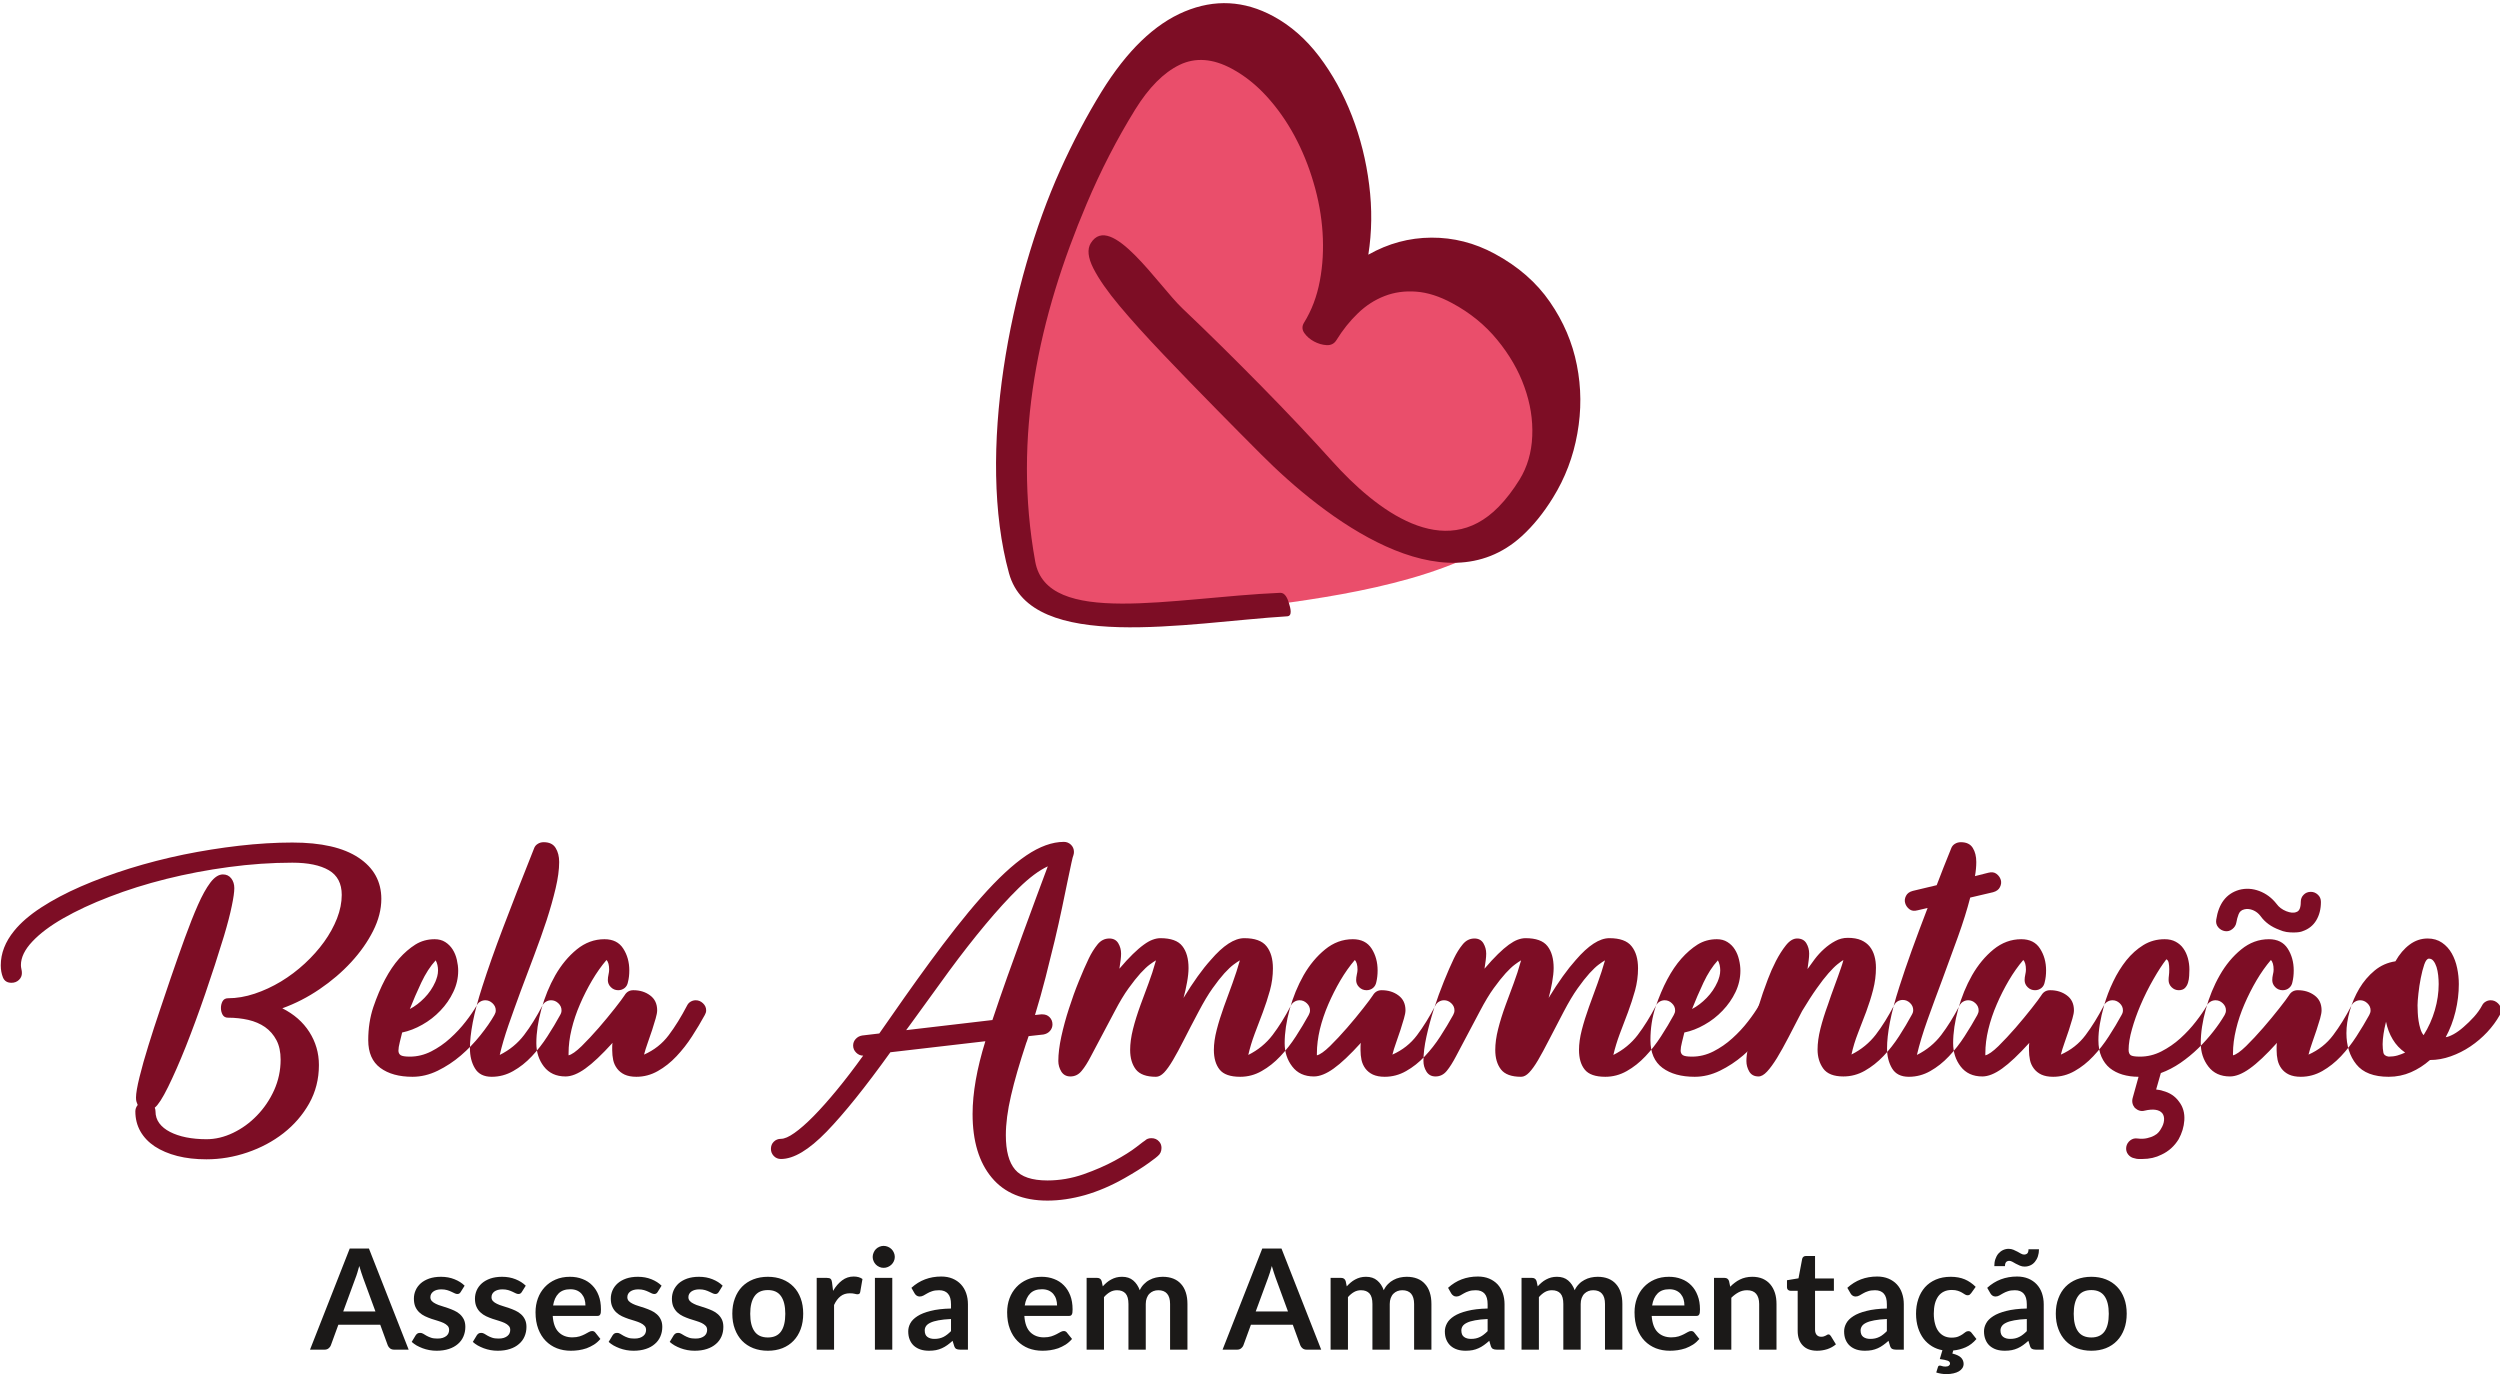 <?xml version="1.0" encoding="UTF-8"?>
<svg xmlns="http://www.w3.org/2000/svg" xmlns:xlink="http://www.w3.org/1999/xlink" width="178.8pt" height="98.3pt" viewBox="0 0 178.8 98.3" version="1.1">
<defs>
<clipPath id="clip1">
  <path d="M 124 60 L 178.801 60 L 178.801 83 L 124 83 Z M 124 60 "/>
</clipPath>
<clipPath id="clip2">
  <path d="M 116 89 L 153 89 L 153 98.301 L 116 98.301 Z M 116 89 "/>
</clipPath>
</defs>
<g id="surface1">
<path style=" stroke:none;fill-rule:evenodd;fill:rgb(91.797%,30.589%,41.968%);fill-opacity:1;" d="M 85.613 3.203 C 85.613 3.203 81.273 4.777 80.902 5.406 C 80.535 6.031 75.297 15.961 75.297 15.961 L 71.984 32.672 C 71.984 32.672 73.305 41.977 74.363 42.398 C 75.418 42.82 85.426 44.164 85.426 44.164 C 88.816 42.832 114.527 43.062 111.43 29.129 C 111.078 27.551 108.07 22.648 107.148 21.859 C 106.223 21.07 102.203 19.512 101.449 19.418 C 100.695 19.324 96.957 20.012 96.957 20.012 L 96.016 14.699 C 96.016 14.699 95.816 9.672 94.797 8.676 C 93.777 7.684 91.727 4.352 90.762 4.133 C 89.801 3.918 85.613 3.203 85.613 3.203 Z M 85.613 3.203 "/>
<path style=" stroke:none;fill-rule:evenodd;fill:rgb(49.022%,5.099%,14.502%);fill-opacity:1;" d="M 25.641 61.34 C 26.727 62.059 27.273 63.043 27.273 64.289 C 27.273 65.043 27.074 65.809 26.684 66.582 C 26.293 67.359 25.77 68.102 25.113 68.816 C 24.457 69.527 23.703 70.172 22.855 70.746 C 22.008 71.324 21.121 71.777 20.191 72.113 C 21.023 72.531 21.668 73.094 22.125 73.809 C 22.578 74.52 22.809 75.309 22.809 76.172 C 22.809 77.18 22.574 78.094 22.113 78.918 C 21.648 79.742 21.035 80.449 20.277 81.043 C 19.516 81.637 18.656 82.094 17.695 82.422 C 16.734 82.75 15.758 82.914 14.77 82.914 C 14 82.914 13.305 82.836 12.68 82.676 C 12.055 82.516 11.52 82.285 11.07 81.992 C 10.625 81.695 10.281 81.336 10.039 80.91 C 9.801 80.488 9.68 80.012 9.68 79.484 C 9.68 79.324 9.734 79.172 9.848 79.027 C 9.816 78.945 9.789 78.871 9.762 78.797 C 9.738 78.727 9.727 78.629 9.727 78.5 C 9.727 78.195 9.812 77.703 9.98 77.023 C 10.148 76.344 10.359 75.59 10.617 74.766 C 10.871 73.941 11.145 73.102 11.434 72.246 C 11.719 71.391 11.977 70.633 12.199 69.98 C 12.551 68.953 12.891 67.992 13.219 67.086 C 13.547 66.184 13.859 65.395 14.156 64.723 C 14.453 64.051 14.746 63.52 15.043 63.125 C 15.34 62.734 15.641 62.539 15.945 62.539 C 16.199 62.539 16.398 62.637 16.543 62.828 C 16.688 63.02 16.758 63.25 16.758 63.523 C 16.758 63.793 16.699 64.219 16.578 64.793 C 16.461 65.371 16.273 66.09 16.016 66.953 C 15.602 68.316 15.156 69.684 14.684 71.059 C 14.211 72.434 13.746 73.695 13.293 74.84 C 12.836 75.984 12.41 76.949 12.02 77.742 C 11.629 78.535 11.312 79.027 11.07 79.219 C 11.105 79.316 11.121 79.402 11.121 79.484 C 11.121 79.805 11.211 80.086 11.395 80.336 C 11.578 80.582 11.836 80.789 12.164 80.957 C 12.492 81.125 12.875 81.254 13.316 81.344 C 13.754 81.43 14.238 81.477 14.77 81.477 C 15.406 81.477 16.043 81.324 16.676 81.02 C 17.309 80.715 17.875 80.305 18.379 79.781 C 18.883 79.262 19.293 78.66 19.605 77.973 C 19.914 77.281 20.07 76.555 20.07 75.785 C 20.07 75.242 19.973 74.777 19.773 74.395 C 19.57 74.012 19.301 73.699 18.957 73.457 C 18.613 73.219 18.211 73.047 17.754 72.941 C 17.301 72.84 16.816 72.785 16.305 72.785 C 16.129 72.785 16 72.715 15.918 72.57 C 15.84 72.426 15.801 72.266 15.801 72.09 C 15.801 71.914 15.84 71.754 15.918 71.609 C 16 71.469 16.129 71.395 16.305 71.395 C 16.93 71.395 17.562 71.285 18.211 71.07 C 18.859 70.855 19.488 70.562 20.098 70.195 C 20.703 69.828 21.273 69.398 21.801 68.91 C 22.328 68.422 22.789 67.906 23.18 67.363 C 23.57 66.82 23.879 66.258 24.105 65.684 C 24.328 65.105 24.441 64.547 24.441 64.004 C 24.441 63.188 24.133 62.598 23.516 62.238 C 22.898 61.879 22.031 61.699 20.91 61.699 C 19.422 61.699 17.906 61.805 16.363 62.012 C 14.82 62.219 13.328 62.504 11.887 62.863 C 10.449 63.223 9.094 63.648 7.832 64.137 C 6.566 64.621 5.469 65.137 4.531 65.672 C 3.594 66.207 2.855 66.762 2.312 67.34 C 1.77 67.914 1.496 68.477 1.496 69.02 C 1.496 69.113 1.508 69.211 1.531 69.309 C 1.555 69.402 1.566 69.5 1.566 69.594 C 1.566 69.785 1.496 69.949 1.352 70.086 C 1.207 70.223 1.031 70.289 0.824 70.289 C 0.52 70.289 0.316 70.164 0.211 69.906 C 0.109 69.652 0.055 69.363 0.055 69.043 C 0.055 68.18 0.375 67.355 1.016 66.57 C 1.48 65.996 2.125 65.438 2.949 64.902 C 3.773 64.367 4.715 63.867 5.781 63.402 C 6.844 62.938 8.004 62.512 9.258 62.117 C 10.516 61.727 11.805 61.395 13.125 61.121 C 14.445 60.852 15.77 60.641 17.094 60.488 C 18.422 60.336 19.695 60.258 20.91 60.258 C 22.977 60.258 24.551 60.617 25.641 61.34 Z M 29.312 75.57 C 29.84 75.57 30.348 75.445 30.836 75.199 C 31.324 74.949 31.777 74.641 32.191 74.262 C 32.609 73.887 32.98 73.488 33.309 73.062 C 33.637 72.641 33.895 72.258 34.09 71.922 C 34.152 71.793 34.238 71.699 34.352 71.637 C 34.465 71.57 34.586 71.539 34.711 71.539 C 34.902 71.539 35.074 71.609 35.227 71.754 C 35.379 71.898 35.457 72.066 35.457 72.258 C 35.457 72.324 35.449 72.379 35.434 72.426 C 35.414 72.477 35.391 72.531 35.359 72.594 C 35.105 73.043 34.77 73.527 34.352 74.047 C 33.938 74.566 33.473 75.047 32.961 75.488 C 32.449 75.926 31.895 76.289 31.305 76.578 C 30.711 76.867 30.113 77.012 29.504 77.012 C 28.543 77.012 27.777 76.801 27.199 76.375 C 26.625 75.949 26.336 75.289 26.336 74.395 C 26.336 73.547 26.457 72.762 26.695 72.043 C 27.207 70.539 27.824 69.379 28.543 68.562 C 28.91 68.148 29.301 67.812 29.707 67.555 C 30.117 67.301 30.574 67.172 31.086 67.172 C 31.375 67.172 31.629 67.238 31.844 67.375 C 32.059 67.512 32.234 67.688 32.371 67.902 C 32.508 68.117 32.609 68.363 32.672 68.637 C 32.734 68.906 32.77 69.172 32.77 69.426 C 32.77 69.953 32.652 70.465 32.418 70.949 C 32.188 71.438 31.879 71.883 31.496 72.281 C 31.113 72.684 30.68 73.02 30.199 73.289 C 29.719 73.562 29.238 73.746 28.762 73.844 C 28.711 74.035 28.656 74.262 28.594 74.527 C 28.527 74.789 28.496 74.996 28.496 75.141 C 28.496 75.281 28.547 75.391 28.652 75.465 C 28.758 75.535 28.977 75.57 29.312 75.57 Z M 31.137 70.219 C 31.184 70.105 31.227 69.98 31.27 69.836 C 31.309 69.691 31.328 69.547 31.328 69.402 C 31.328 69.133 31.273 68.891 31.16 68.684 C 30.777 69.098 30.434 69.633 30.129 70.277 C 29.824 70.926 29.551 71.555 29.312 72.164 C 29.68 71.973 30.027 71.707 30.355 71.371 C 30.684 71.035 30.945 70.652 31.137 70.219 Z M 38.887 60.234 C 39.289 60.234 39.57 60.371 39.738 60.645 C 39.906 60.914 39.992 61.25 39.992 61.652 C 39.992 62.195 39.906 62.824 39.738 63.535 C 39.57 64.246 39.355 65.008 39.094 65.816 C 38.828 66.621 38.531 67.457 38.203 68.324 C 37.875 69.188 37.555 70.039 37.242 70.879 C 36.934 71.719 36.641 72.531 36.367 73.316 C 36.098 74.098 35.887 74.812 35.742 75.449 C 36.449 75.098 37.027 74.621 37.484 74.023 C 37.941 73.422 38.375 72.723 38.793 71.922 C 38.855 71.793 38.945 71.699 39.055 71.637 C 39.168 71.57 39.289 71.539 39.414 71.539 C 39.609 71.539 39.781 71.609 39.934 71.754 C 40.086 71.898 40.16 72.066 40.16 72.258 C 40.16 72.324 40.152 72.379 40.137 72.426 C 40.121 72.477 40.098 72.531 40.062 72.594 C 39.793 73.09 39.488 73.598 39.152 74.117 C 38.816 74.641 38.445 75.113 38.035 75.547 C 37.629 75.98 37.184 76.332 36.703 76.602 C 36.223 76.875 35.711 77.012 35.168 77.012 C 34.609 77.012 34.207 76.812 33.969 76.41 C 33.727 76.012 33.609 75.531 33.609 74.973 C 33.609 74.457 33.676 73.844 33.812 73.121 C 33.949 72.402 34.176 71.547 34.496 70.555 C 34.895 69.309 35.391 67.902 35.984 66.344 C 36.574 64.781 37.312 62.898 38.191 60.691 C 38.238 60.547 38.328 60.434 38.457 60.355 C 38.582 60.273 38.727 60.234 38.887 60.234 Z M 45.512 77.012 C 45.176 77.012 44.895 76.957 44.672 76.855 C 44.449 76.75 44.27 76.605 44.133 76.422 C 43.996 76.238 43.902 76.035 43.855 75.812 C 43.809 75.586 43.785 75.355 43.785 75.113 C 43.785 75.035 43.785 74.945 43.785 74.852 C 43.785 74.754 43.793 74.668 43.809 74.586 C 43.039 75.434 42.391 76.047 41.863 76.422 C 41.336 76.801 40.863 76.988 40.449 76.988 C 39.777 76.988 39.262 76.75 38.898 76.277 C 38.539 75.809 38.359 75.25 38.359 74.609 C 38.359 73.859 38.48 73.047 38.719 72.176 C 38.961 71.305 39.293 70.496 39.715 69.75 C 40.141 69.008 40.652 68.391 41.25 67.902 C 41.852 67.414 42.512 67.172 43.23 67.172 C 43.84 67.172 44.289 67.395 44.574 67.844 C 44.863 68.289 45.008 68.812 45.008 69.402 C 45.008 69.707 44.977 69.988 44.91 70.242 C 44.879 70.418 44.801 70.559 44.672 70.664 C 44.543 70.766 44.391 70.82 44.215 70.82 C 44.008 70.82 43.832 70.746 43.688 70.602 C 43.543 70.461 43.473 70.289 43.473 70.098 C 43.473 69.973 43.488 69.84 43.52 69.703 C 43.551 69.566 43.566 69.449 43.566 69.355 C 43.566 69.02 43.504 68.785 43.375 68.66 C 43.008 69.09 42.664 69.578 42.344 70.121 C 42.023 70.668 41.734 71.234 41.48 71.828 C 41.223 72.418 41.023 73.016 40.879 73.613 C 40.734 74.215 40.664 74.785 40.664 75.332 L 40.664 75.477 C 40.887 75.426 41.199 75.207 41.602 74.816 C 42 74.422 42.406 73.988 42.824 73.508 C 43.238 73.027 43.625 72.562 43.977 72.113 C 44.328 71.668 44.559 71.355 44.672 71.18 C 44.816 70.938 45.023 70.82 45.297 70.82 C 45.762 70.82 46.16 70.941 46.496 71.191 C 46.832 71.438 47 71.793 47 72.258 C 47 72.402 46.965 72.598 46.891 72.848 C 46.82 73.094 46.734 73.367 46.641 73.664 C 46.543 73.957 46.441 74.262 46.328 74.574 C 46.215 74.887 46.129 75.172 46.062 75.426 C 46.785 75.105 47.371 74.645 47.828 74.035 C 48.285 73.426 48.719 72.723 49.137 71.922 C 49.199 71.793 49.289 71.699 49.398 71.637 C 49.512 71.57 49.633 71.539 49.762 71.539 C 49.953 71.539 50.125 71.609 50.277 71.754 C 50.43 71.898 50.504 72.066 50.504 72.258 C 50.504 72.324 50.496 72.379 50.48 72.426 C 50.465 72.477 50.441 72.531 50.406 72.594 C 50.137 73.09 49.832 73.598 49.496 74.117 C 49.16 74.641 48.789 75.113 48.379 75.547 C 47.973 75.98 47.527 76.332 47.047 76.602 C 46.566 76.875 46.055 77.012 45.512 77.012 Z M 82.902 81.645 C 83.016 81.77 83.07 81.922 83.07 82.098 C 83.07 82.34 82.984 82.531 82.809 82.676 C 82.793 82.707 82.566 82.879 82.137 83.191 C 81.703 83.504 81.137 83.859 80.434 84.258 C 79.473 84.805 78.527 85.207 77.602 85.473 C 76.672 85.734 75.777 85.867 74.914 85.867 C 73.168 85.867 71.84 85.32 70.93 84.223 C 70.016 83.129 69.559 81.609 69.559 79.676 C 69.559 78.172 69.863 76.434 70.473 74.469 L 63.68 75.258 C 61.902 77.738 60.383 79.629 59.121 80.934 C 57.855 82.238 56.77 82.891 55.855 82.891 C 55.648 82.891 55.477 82.82 55.34 82.676 C 55.203 82.531 55.137 82.363 55.137 82.172 C 55.137 81.961 55.203 81.789 55.34 81.656 C 55.477 81.52 55.648 81.449 55.855 81.449 C 56.098 81.449 56.418 81.312 56.816 81.031 C 57.215 80.75 57.672 80.352 58.184 79.832 C 58.695 79.312 59.25 78.688 59.852 77.957 C 60.453 77.23 61.078 76.41 61.734 75.5 C 61.543 75.5 61.375 75.426 61.23 75.281 C 61.09 75.141 61.016 74.973 61.016 74.777 C 61.016 74.602 61.074 74.445 61.195 74.312 C 61.316 74.176 61.473 74.09 61.664 74.059 L 62.887 73.914 C 63.465 73.082 64.055 72.234 64.664 71.371 C 65.273 70.508 65.883 69.656 66.5 68.816 C 67.117 67.977 67.73 67.164 68.348 66.379 C 68.965 65.594 69.566 64.867 70.16 64.195 C 71.359 62.836 72.441 61.832 73.398 61.184 C 74.359 60.535 75.258 60.211 76.09 60.211 C 76.281 60.211 76.449 60.277 76.594 60.414 C 76.734 60.551 76.809 60.723 76.809 60.93 C 76.809 60.98 76.805 61.023 76.797 61.062 C 76.789 61.102 76.777 61.148 76.762 61.195 C 76.746 61.211 76.699 61.383 76.629 61.711 C 76.555 62.039 76.465 62.477 76.352 63.02 C 76.238 63.562 76.109 64.199 75.957 64.926 C 75.805 65.656 75.629 66.438 75.43 67.277 C 75.227 68.117 75.012 68.992 74.781 69.895 C 74.547 70.797 74.297 71.699 74.023 72.594 L 74.457 72.547 L 74.551 72.547 C 74.762 72.547 74.934 72.613 75.066 72.75 C 75.203 72.887 75.273 73.059 75.273 73.266 C 75.273 73.441 75.211 73.598 75.094 73.734 C 74.973 73.871 74.816 73.953 74.625 73.988 L 73.566 74.105 C 73.535 74.188 73.508 74.266 73.484 74.348 C 73.461 74.426 73.434 74.508 73.398 74.586 C 72.922 76.027 72.555 77.281 72.309 78.355 C 72.059 79.426 71.938 80.371 71.938 81.188 C 71.938 82.309 72.156 83.129 72.598 83.648 C 73.035 84.168 73.809 84.426 74.914 84.426 C 75.793 84.426 76.652 84.277 77.492 83.984 C 78.332 83.688 79.074 83.363 79.723 83.012 C 80.371 82.66 80.891 82.332 81.285 82.027 C 81.676 81.723 81.879 81.57 81.895 81.57 C 82.008 81.457 82.16 81.402 82.352 81.402 C 82.578 81.402 82.762 81.484 82.902 81.645 Z M 64.809 73.676 L 70.977 72.953 C 71.312 71.945 71.668 70.914 72.043 69.859 C 72.422 68.805 72.789 67.781 73.148 66.801 C 73.508 65.816 73.844 64.902 74.156 64.062 C 74.469 63.223 74.727 62.523 74.938 61.961 C 74.312 62.25 73.621 62.766 72.859 63.512 C 72.102 64.254 71.301 65.133 70.461 66.141 C 69.621 67.148 68.762 68.25 67.879 69.449 C 67 70.652 66.129 71.852 65.266 73.051 Z M 89.277 75.449 C 89.98 75.098 90.559 74.621 91.016 74.023 C 91.473 73.422 91.906 72.723 92.324 71.922 C 92.387 71.793 92.477 71.699 92.59 71.637 C 92.699 71.57 92.82 71.539 92.949 71.539 C 93.141 71.539 93.312 71.609 93.465 71.754 C 93.617 71.898 93.691 72.066 93.691 72.258 C 93.691 72.324 93.684 72.379 93.668 72.426 C 93.652 72.477 93.629 72.531 93.598 72.594 C 93.324 73.09 93.02 73.598 92.684 74.117 C 92.348 74.641 91.977 75.113 91.566 75.547 C 91.16 75.98 90.715 76.332 90.234 76.602 C 89.758 76.875 89.246 77.012 88.699 77.012 C 87.992 77.012 87.5 76.84 87.227 76.496 C 86.953 76.152 86.816 75.684 86.816 75.09 C 86.816 74.66 86.883 74.18 87.02 73.652 C 87.156 73.121 87.328 72.578 87.527 72.02 C 87.727 71.457 87.938 70.895 88.145 70.328 C 88.352 69.758 88.527 69.211 88.676 68.684 C 88.562 68.746 88.418 68.848 88.23 68.984 C 88.047 69.117 87.828 69.328 87.57 69.605 C 87.316 69.887 87.031 70.246 86.719 70.688 C 86.406 71.125 86.078 71.684 85.723 72.355 C 85.324 73.105 84.977 73.773 84.68 74.359 C 84.383 74.941 84.121 75.43 83.887 75.824 C 83.656 76.215 83.445 76.512 83.254 76.711 C 83.059 76.91 82.867 77.012 82.676 77.012 C 81.988 77.012 81.508 76.836 81.234 76.484 C 80.965 76.129 80.828 75.668 80.828 75.09 C 80.828 74.645 80.895 74.148 81.031 73.602 C 81.168 73.059 81.348 72.484 81.57 71.875 C 81.781 71.301 81.973 70.777 82.148 70.316 C 82.324 69.852 82.5 69.309 82.676 68.684 C 82.562 68.746 82.418 68.848 82.23 68.984 C 82.047 69.117 81.828 69.328 81.57 69.605 C 81.316 69.887 81.031 70.242 80.719 70.676 C 80.406 71.105 80.074 71.66 79.723 72.332 L 78.02 75.547 C 77.797 75.98 77.578 76.328 77.359 76.59 C 77.145 76.855 76.875 76.988 76.555 76.988 C 76.27 76.988 76.051 76.871 75.906 76.641 C 75.766 76.406 75.691 76.156 75.691 75.883 C 75.691 75.371 75.766 74.785 75.906 74.133 C 76.051 73.477 76.23 72.812 76.449 72.141 C 76.664 71.469 76.898 70.816 77.156 70.184 C 77.41 69.551 77.652 69.004 77.875 68.539 C 78.051 68.172 78.258 67.844 78.488 67.555 C 78.719 67.266 79.004 67.121 79.34 67.121 C 79.629 67.121 79.84 67.234 79.977 67.457 C 80.113 67.684 80.18 67.93 80.18 68.203 C 80.18 68.348 80.168 68.508 80.145 68.684 C 80.121 68.859 80.094 69.059 80.059 69.281 C 80.41 68.867 80.73 68.52 81.02 68.238 C 81.309 67.957 81.566 67.734 81.801 67.566 C 82.031 67.398 82.242 67.277 82.438 67.207 C 82.629 67.137 82.812 67.098 82.988 67.098 C 83.738 67.098 84.266 67.285 84.559 67.664 C 84.855 68.039 85.004 68.562 85.004 69.234 C 85.004 69.523 84.969 69.867 84.895 70.266 C 84.824 70.668 84.738 71.035 84.645 71.371 C 85.348 70.219 85.996 69.316 86.59 68.66 C 87.484 67.617 88.285 67.098 88.988 67.098 C 89.746 67.098 90.277 67.289 90.582 67.676 C 90.887 68.059 91.039 68.586 91.039 69.258 C 91.039 69.785 90.969 70.316 90.824 70.844 C 90.676 71.371 90.508 71.891 90.316 72.402 C 90.125 72.914 89.93 73.426 89.734 73.938 C 89.543 74.449 89.391 74.953 89.277 75.449 Z M 99.031 77.012 C 98.695 77.012 98.418 76.957 98.191 76.855 C 97.969 76.75 97.789 76.605 97.652 76.422 C 97.516 76.238 97.426 76.035 97.375 75.812 C 97.328 75.586 97.305 75.355 97.305 75.113 C 97.305 75.035 97.305 74.945 97.305 74.852 C 97.305 74.754 97.312 74.668 97.328 74.586 C 96.559 75.434 95.91 76.047 95.383 76.422 C 94.855 76.801 94.383 76.988 93.969 76.988 C 93.297 76.988 92.781 76.75 92.422 76.277 C 92.059 75.809 91.879 75.25 91.879 74.609 C 91.879 73.859 92 73.047 92.238 72.176 C 92.48 71.305 92.812 70.496 93.234 69.75 C 93.66 69.008 94.172 68.391 94.773 67.902 C 95.371 67.414 96.031 67.172 96.754 67.172 C 97.359 67.172 97.809 67.395 98.098 67.844 C 98.383 68.289 98.527 68.812 98.527 69.402 C 98.527 69.707 98.496 69.988 98.434 70.242 C 98.398 70.418 98.32 70.559 98.191 70.664 C 98.062 70.766 97.914 70.82 97.734 70.82 C 97.527 70.82 97.352 70.746 97.207 70.602 C 97.062 70.461 96.992 70.289 96.992 70.098 C 96.992 69.973 97.008 69.84 97.039 69.703 C 97.07 69.566 97.09 69.449 97.09 69.355 C 97.09 69.02 97.023 68.785 96.895 68.66 C 96.527 69.09 96.184 69.578 95.863 70.121 C 95.543 70.668 95.258 71.234 95 71.828 C 94.746 72.418 94.543 73.016 94.398 73.613 C 94.258 74.215 94.184 74.785 94.184 75.332 L 94.184 75.477 C 94.406 75.426 94.719 75.207 95.121 74.816 C 95.52 74.422 95.93 73.988 96.344 73.508 C 96.762 73.027 97.145 72.562 97.496 72.113 C 97.848 71.668 98.078 71.355 98.191 71.18 C 98.336 70.938 98.543 70.82 98.816 70.82 C 99.281 70.82 99.68 70.941 100.016 71.191 C 100.352 71.438 100.52 71.793 100.52 72.258 C 100.52 72.402 100.484 72.598 100.41 72.848 C 100.34 73.094 100.258 73.367 100.16 73.664 C 100.062 73.957 99.961 74.262 99.848 74.574 C 99.734 74.887 99.648 75.172 99.586 75.426 C 100.305 75.105 100.891 74.645 101.348 74.035 C 101.805 73.426 102.238 72.723 102.656 71.922 C 102.719 71.793 102.809 71.699 102.922 71.637 C 103.031 71.57 103.152 71.539 103.281 71.539 C 103.473 71.539 103.645 71.609 103.797 71.754 C 103.949 71.898 104.023 72.066 104.023 72.258 C 104.023 72.324 104.016 72.379 104 72.426 C 103.984 72.477 103.961 72.531 103.93 72.594 C 103.656 73.09 103.352 73.598 103.016 74.117 C 102.68 74.641 102.309 75.113 101.898 75.547 C 101.492 75.98 101.047 76.332 100.566 76.602 C 100.09 76.875 99.578 77.012 99.031 77.012 Z M 115.387 75.449 C 116.094 75.098 116.672 74.621 117.129 74.023 C 117.586 73.422 118.02 72.723 118.438 71.922 C 118.5 71.793 118.59 71.699 118.699 71.637 C 118.812 71.57 118.934 71.539 119.059 71.539 C 119.254 71.539 119.426 71.609 119.574 71.754 C 119.727 71.898 119.805 72.066 119.805 72.258 C 119.805 72.324 119.797 72.379 119.781 72.426 C 119.766 72.477 119.738 72.531 119.707 72.594 C 119.438 73.09 119.133 73.598 118.797 74.117 C 118.461 74.641 118.09 75.113 117.68 75.547 C 117.273 75.98 116.828 76.332 116.348 76.602 C 115.867 76.875 115.355 77.012 114.812 77.012 C 114.105 77.012 113.613 76.84 113.34 76.496 C 113.062 76.152 112.93 75.684 112.93 75.09 C 112.93 74.66 112.996 74.18 113.133 73.652 C 113.27 73.121 113.441 72.578 113.641 72.02 C 113.84 71.457 114.047 70.895 114.258 70.328 C 114.465 69.758 114.641 69.211 114.789 68.684 C 114.676 68.746 114.527 68.848 114.344 68.984 C 114.16 69.117 113.941 69.328 113.684 69.605 C 113.43 69.887 113.145 70.246 112.832 70.688 C 112.52 71.125 112.188 71.684 111.836 72.355 C 111.438 73.105 111.09 73.773 110.793 74.359 C 110.496 74.941 110.23 75.43 110 75.824 C 109.77 76.215 109.555 76.512 109.363 76.711 C 109.172 76.91 108.98 77.012 108.789 77.012 C 108.102 77.012 107.621 76.836 107.348 76.484 C 107.074 76.129 106.941 75.668 106.941 75.09 C 106.941 74.645 107.008 74.148 107.145 73.602 C 107.281 73.059 107.461 72.484 107.684 71.875 C 107.891 71.301 108.086 70.777 108.262 70.316 C 108.438 69.852 108.613 69.309 108.789 68.684 C 108.676 68.746 108.527 68.848 108.344 68.984 C 108.16 69.117 107.941 69.328 107.684 69.605 C 107.43 69.887 107.145 70.242 106.832 70.676 C 106.52 71.105 106.188 71.66 105.836 72.332 L 104.133 75.547 C 103.906 75.98 103.688 76.328 103.473 76.59 C 103.258 76.855 102.988 76.988 102.668 76.988 C 102.379 76.988 102.164 76.871 102.02 76.641 C 101.875 76.406 101.805 76.156 101.805 75.883 C 101.805 75.371 101.875 74.785 102.02 74.133 C 102.164 73.477 102.344 72.812 102.559 72.141 C 102.777 71.469 103.012 70.816 103.27 70.184 C 103.523 69.551 103.766 69.004 103.988 68.539 C 104.164 68.172 104.367 67.844 104.602 67.555 C 104.832 67.266 105.117 67.121 105.453 67.121 C 105.738 67.121 105.953 67.234 106.09 67.457 C 106.223 67.684 106.293 67.93 106.293 68.203 C 106.293 68.348 106.281 68.508 106.258 68.684 C 106.23 68.859 106.203 69.059 106.172 69.281 C 106.523 68.867 106.844 68.52 107.133 68.238 C 107.418 67.957 107.68 67.734 107.91 67.566 C 108.145 67.398 108.355 67.277 108.547 67.207 C 108.738 67.137 108.926 67.098 109.102 67.098 C 109.852 67.098 110.375 67.285 110.672 67.664 C 110.969 68.039 111.117 68.562 111.117 69.234 C 111.117 69.523 111.078 69.867 111.008 70.266 C 110.938 70.668 110.852 71.035 110.758 71.371 C 111.461 70.219 112.109 69.316 112.699 68.66 C 113.598 67.617 114.395 67.098 115.102 67.098 C 115.855 67.098 116.387 67.289 116.691 67.676 C 117 68.059 117.152 68.586 117.152 69.258 C 117.152 69.785 117.082 70.316 116.938 70.844 C 116.789 71.371 116.621 71.891 116.43 72.402 C 116.234 72.914 116.039 73.426 115.848 73.938 C 115.656 74.449 115.504 74.953 115.387 75.449 Z M 121.016 75.57 C 121.543 75.57 122.051 75.445 122.539 75.199 C 123.027 74.949 123.48 74.641 123.895 74.262 C 124.312 73.887 124.684 73.488 125.012 73.062 C 125.34 72.641 125.602 72.258 125.793 71.922 C 125.855 71.793 125.945 71.699 126.055 71.637 C 126.168 71.57 126.289 71.539 126.414 71.539 C 126.609 71.539 126.781 71.609 126.934 71.754 C 127.086 71.898 127.16 72.066 127.16 72.258 C 127.16 72.324 127.152 72.379 127.137 72.426 C 127.121 72.477 127.098 72.531 127.062 72.594 C 126.809 73.043 126.473 73.527 126.055 74.047 C 125.641 74.566 125.176 75.047 124.664 75.488 C 124.152 75.926 123.602 76.289 123.008 76.578 C 122.414 76.867 121.816 77.012 121.207 77.012 C 120.25 77.012 119.48 76.801 118.902 76.375 C 118.328 75.949 118.039 75.289 118.039 74.395 C 118.039 73.547 118.16 72.762 118.398 72.043 C 118.91 70.539 119.527 69.379 120.25 68.562 C 120.617 68.148 121.004 67.812 121.41 67.555 C 121.82 67.301 122.281 67.172 122.793 67.172 C 123.078 67.172 123.332 67.238 123.547 67.375 C 123.766 67.512 123.941 67.688 124.074 67.902 C 124.211 68.117 124.312 68.363 124.375 68.637 C 124.441 68.906 124.473 69.172 124.473 69.426 C 124.473 69.953 124.355 70.465 124.125 70.949 C 123.891 71.438 123.582 71.883 123.199 72.281 C 122.816 72.684 122.383 73.02 121.902 73.289 C 121.426 73.562 120.945 73.746 120.465 73.844 C 120.414 74.035 120.359 74.262 120.297 74.527 C 120.23 74.789 120.199 74.996 120.199 75.141 C 120.199 75.281 120.254 75.391 120.355 75.465 C 120.461 75.535 120.68 75.57 121.016 75.57 Z M 122.84 70.219 C 122.887 70.105 122.934 69.98 122.973 69.836 C 123.012 69.691 123.031 69.547 123.031 69.402 C 123.031 69.133 122.977 68.891 122.863 68.684 C 122.48 69.098 122.137 69.633 121.832 70.277 C 121.527 70.926 121.258 71.555 121.016 72.164 C 121.383 71.973 121.73 71.707 122.059 71.371 C 122.387 71.035 122.648 70.652 122.84 70.219 Z M 122.84 70.219 "/>
<g clip-path="url(#clip1)" clip-rule="nonzero">
<path style=" stroke:none;fill-rule:evenodd;fill:rgb(49.022%,5.099%,14.502%);fill-opacity:1;" d="M 129.273 69.309 C 129.418 69.098 129.59 68.863 129.789 68.598 C 129.988 68.336 130.211 68.09 130.461 67.867 C 130.707 67.645 130.973 67.453 131.254 67.305 C 131.531 67.152 131.832 67.074 132.152 67.074 C 132.535 67.074 132.855 67.129 133.113 67.242 C 133.367 67.355 133.57 67.508 133.723 67.699 C 133.875 67.891 133.988 68.113 134.059 68.371 C 134.133 68.625 134.168 68.906 134.168 69.211 C 134.168 69.734 134.102 70.262 133.965 70.789 C 133.828 71.32 133.664 71.84 133.473 72.352 C 133.281 72.863 133.086 73.375 132.883 73.887 C 132.684 74.398 132.527 74.906 132.418 75.418 C 133.121 75.066 133.699 74.59 134.156 74 C 134.613 73.402 135.047 72.703 135.465 71.898 C 135.527 71.77 135.617 71.676 135.727 71.609 C 135.84 71.547 135.961 71.516 136.09 71.516 C 136.281 71.516 136.453 71.586 136.605 71.73 C 136.758 71.875 136.832 72.047 136.832 72.238 C 136.832 72.305 136.824 72.359 136.809 72.406 C 136.793 72.453 136.77 72.512 136.734 72.574 C 136.465 73.074 136.16 73.582 135.824 74.105 C 135.488 74.625 135.117 75.102 134.707 75.527 C 134.301 75.953 133.855 76.305 133.375 76.578 C 132.895 76.852 132.383 76.988 131.84 76.988 C 131.152 76.988 130.672 76.801 130.398 76.422 C 130.129 76.047 129.992 75.594 129.992 75.066 C 129.992 74.617 130.059 74.121 130.195 73.578 C 130.332 73.035 130.512 72.457 130.734 71.852 C 130.895 71.371 131.035 70.973 131.156 70.652 C 131.277 70.332 131.375 70.055 131.457 69.824 C 131.535 69.59 131.609 69.387 131.672 69.211 C 131.734 69.035 131.793 68.852 131.84 68.66 C 131.727 68.723 131.586 68.828 131.406 68.973 C 131.23 69.113 131.02 69.328 130.773 69.605 C 130.523 69.887 130.246 70.246 129.934 70.688 C 129.621 71.125 129.273 71.668 128.887 72.309 C 128.535 72.98 128.211 73.602 127.918 74.18 C 127.621 74.754 127.344 75.25 127.09 75.668 C 126.832 76.082 126.598 76.406 126.379 76.641 C 126.164 76.871 125.961 76.988 125.77 76.988 C 125.465 76.988 125.246 76.871 125.109 76.641 C 124.973 76.406 124.902 76.156 124.902 75.883 C 124.902 75.625 124.941 75.312 125.012 74.934 C 125.086 74.559 125.172 74.152 125.277 73.711 C 125.379 73.27 125.504 72.82 125.648 72.355 C 125.793 71.891 125.938 71.441 126.082 71.012 C 126.16 70.785 126.281 70.461 126.441 70.027 C 126.602 69.594 126.793 69.164 127.016 68.73 C 127.238 68.301 127.48 67.922 127.734 67.602 C 127.992 67.281 128.258 67.121 128.527 67.121 C 128.832 67.121 129.051 67.234 129.188 67.457 C 129.324 67.684 129.391 67.93 129.391 68.203 C 129.391 68.348 129.379 68.512 129.355 68.695 C 129.332 68.879 129.305 69.082 129.273 69.309 Z M 140.91 64.195 C 140.688 65.059 140.395 65.992 140.035 66.992 C 139.676 67.992 139.309 68.996 138.934 70.004 C 138.555 71.012 138.199 71.984 137.863 72.918 C 137.527 73.855 137.273 74.699 137.098 75.449 C 137.801 75.098 138.379 74.621 138.836 74.023 C 139.293 73.422 139.727 72.723 140.145 71.922 C 140.207 71.793 140.297 71.699 140.406 71.637 C 140.52 71.57 140.641 71.539 140.77 71.539 C 140.961 71.539 141.133 71.609 141.285 71.754 C 141.438 71.898 141.512 72.066 141.512 72.258 C 141.512 72.324 141.504 72.379 141.488 72.426 C 141.473 72.477 141.449 72.531 141.418 72.594 C 141.145 73.09 140.84 73.598 140.504 74.117 C 140.168 74.641 139.797 75.113 139.387 75.547 C 138.98 75.98 138.535 76.332 138.055 76.602 C 137.578 76.875 137.062 77.012 136.52 77.012 C 135.961 77.012 135.559 76.812 135.32 76.41 C 135.082 76.012 134.961 75.531 134.961 74.973 C 134.961 74.457 135.027 73.844 135.164 73.121 C 135.301 72.402 135.527 71.547 135.848 70.555 C 136.105 69.754 136.395 68.898 136.723 67.988 C 137.051 67.074 137.434 66.059 137.863 64.938 L 137.145 65.105 C 136.902 65.172 136.707 65.145 136.555 65.023 C 136.402 64.902 136.305 64.758 136.258 64.59 C 136.207 64.422 136.227 64.25 136.316 64.074 C 136.402 63.898 136.566 63.777 136.809 63.715 L 138.512 63.309 C 138.672 62.891 138.836 62.465 139.004 62.035 C 139.172 61.602 139.352 61.156 139.543 60.691 C 139.594 60.547 139.68 60.434 139.809 60.355 C 139.938 60.273 140.082 60.234 140.242 60.234 C 140.641 60.234 140.926 60.371 141.094 60.645 C 141.262 60.914 141.344 61.25 141.344 61.652 C 141.344 61.812 141.336 61.977 141.32 62.145 C 141.305 62.312 141.281 62.484 141.25 62.66 L 142.207 62.418 C 142.449 62.355 142.645 62.383 142.797 62.504 C 142.949 62.621 143.047 62.766 143.098 62.934 C 143.145 63.102 143.125 63.273 143.035 63.449 C 142.949 63.625 142.785 63.746 142.543 63.812 Z M 146.84 77.012 C 146.504 77.012 146.223 76.957 146 76.855 C 145.777 76.75 145.598 76.605 145.461 76.422 C 145.324 76.238 145.23 76.035 145.184 75.812 C 145.137 75.586 145.113 75.355 145.113 75.113 C 145.113 75.035 145.113 74.945 145.113 74.852 C 145.113 74.754 145.121 74.668 145.137 74.586 C 144.367 75.434 143.719 76.047 143.191 76.422 C 142.664 76.801 142.191 76.988 141.777 76.988 C 141.105 76.988 140.59 76.75 140.227 76.277 C 139.867 75.809 139.688 75.25 139.688 74.609 C 139.688 73.859 139.809 73.047 140.047 72.176 C 140.289 71.305 140.621 70.496 141.043 69.75 C 141.469 69.008 141.98 68.391 142.578 67.902 C 143.18 67.414 143.84 67.172 144.559 67.172 C 145.168 67.172 145.617 67.395 145.902 67.844 C 146.191 68.289 146.336 68.812 146.336 69.402 C 146.336 69.707 146.305 69.988 146.238 70.242 C 146.207 70.418 146.129 70.559 146 70.664 C 145.871 70.766 145.719 70.82 145.543 70.82 C 145.336 70.82 145.16 70.746 145.016 70.602 C 144.871 70.461 144.801 70.289 144.801 70.098 C 144.801 69.973 144.816 69.84 144.848 69.703 C 144.879 69.566 144.895 69.449 144.895 69.355 C 144.895 69.02 144.832 68.785 144.703 68.66 C 144.336 69.09 143.992 69.578 143.672 70.121 C 143.352 70.668 143.062 71.234 142.809 71.828 C 142.551 72.418 142.352 73.016 142.207 73.613 C 142.062 74.215 141.992 74.785 141.992 75.332 L 141.992 75.477 C 142.215 75.426 142.527 75.207 142.93 74.816 C 143.328 74.422 143.734 73.988 144.152 73.508 C 144.566 73.027 144.953 72.562 145.305 72.113 C 145.656 71.668 145.887 71.355 146 71.18 C 146.145 70.938 146.352 70.82 146.625 70.82 C 147.09 70.82 147.488 70.941 147.824 71.191 C 148.16 71.438 148.328 71.793 148.328 72.258 C 148.328 72.402 148.293 72.598 148.219 72.848 C 148.148 73.094 148.062 73.367 147.969 73.664 C 147.871 73.957 147.77 74.262 147.656 74.574 C 147.543 74.887 147.457 75.172 147.391 75.426 C 148.113 75.105 148.699 74.645 149.156 74.035 C 149.613 73.426 150.047 72.723 150.465 71.922 C 150.527 71.793 150.617 71.699 150.727 71.637 C 150.84 71.57 150.961 71.539 151.09 71.539 C 151.281 71.539 151.453 71.609 151.605 71.754 C 151.758 71.898 151.832 72.066 151.832 72.258 C 151.832 72.324 151.824 72.379 151.809 72.426 C 151.793 72.477 151.77 72.531 151.734 72.594 C 151.465 73.09 151.16 73.598 150.824 74.117 C 150.488 74.641 150.117 75.113 149.707 75.547 C 149.301 75.98 148.855 76.332 148.375 76.602 C 147.895 76.875 147.383 77.012 146.84 77.012 Z M 153.223 82.891 C 153.129 82.891 153.035 82.891 152.949 82.891 C 152.859 82.891 152.77 82.875 152.672 82.844 C 152.48 82.812 152.324 82.719 152.203 82.566 C 152.086 82.414 152.039 82.234 152.07 82.027 C 152.105 81.836 152.199 81.68 152.355 81.559 C 152.516 81.438 152.688 81.395 152.879 81.426 C 153.133 81.457 153.359 81.449 153.559 81.402 C 153.762 81.355 153.93 81.297 154.062 81.223 C 154.199 81.152 154.309 81.066 154.387 80.973 C 154.469 80.875 154.523 80.793 154.555 80.73 C 154.684 80.523 154.758 80.32 154.773 80.117 C 154.789 79.918 154.746 79.754 154.652 79.625 C 154.43 79.355 154.004 79.289 153.379 79.434 C 153.141 79.5 152.91 79.434 152.688 79.242 C 152.516 79.035 152.461 78.801 152.523 78.547 L 152.949 77.012 C 152.535 77.012 152.152 76.957 151.801 76.855 C 151.453 76.75 151.148 76.594 150.891 76.387 C 150.641 76.18 150.441 75.91 150.297 75.582 C 150.152 75.254 150.078 74.859 150.078 74.395 C 150.078 73.691 150.215 72.859 150.488 71.898 C 150.648 71.34 150.859 70.773 151.133 70.207 C 151.402 69.641 151.719 69.133 152.074 68.684 C 152.438 68.234 152.84 67.871 153.297 67.59 C 153.75 67.312 154.258 67.172 154.816 67.172 C 155.117 67.172 155.379 67.23 155.605 67.352 C 155.828 67.473 156.012 67.629 156.152 67.832 C 156.297 68.031 156.402 68.262 156.477 68.527 C 156.547 68.789 156.586 69.059 156.586 69.332 C 156.586 69.457 156.578 69.609 156.57 69.785 C 156.562 69.965 156.535 70.125 156.488 70.277 C 156.445 70.43 156.367 70.559 156.266 70.664 C 156.164 70.766 156.016 70.82 155.828 70.82 C 155.625 70.82 155.453 70.746 155.309 70.602 C 155.168 70.461 155.098 70.289 155.098 70.098 C 155.098 69.988 155.105 69.875 155.121 69.762 C 155.137 69.652 155.145 69.508 155.145 69.332 C 155.145 69.156 155.133 69 155.105 68.863 C 155.078 68.727 155.02 68.645 154.938 68.609 C 154.664 68.961 154.355 69.434 154.016 70.027 C 153.676 70.617 153.359 71.25 153.074 71.922 C 152.836 72.484 152.637 73.043 152.48 73.602 C 152.32 74.164 152.238 74.66 152.238 75.09 C 152.238 75.266 152.289 75.391 152.383 75.465 C 152.48 75.535 152.703 75.57 153.055 75.57 C 153.586 75.57 154.094 75.445 154.578 75.199 C 155.066 74.949 155.52 74.641 155.938 74.262 C 156.352 73.887 156.723 73.488 157.051 73.062 C 157.379 72.641 157.641 72.258 157.832 71.922 C 157.895 71.793 157.984 71.699 158.098 71.637 C 158.207 71.57 158.328 71.539 158.457 71.539 C 158.648 71.539 158.82 71.609 158.973 71.754 C 159.125 71.898 159.199 72.066 159.199 72.258 C 159.199 72.324 159.191 72.379 159.176 72.426 C 159.16 72.477 159.137 72.531 159.105 72.594 C 158.879 72.98 158.609 73.375 158.289 73.781 C 157.969 74.191 157.613 74.586 157.219 74.973 C 156.828 75.355 156.402 75.703 155.949 76.016 C 155.492 76.328 155.023 76.57 154.543 76.746 L 154.207 77.922 C 154.289 77.938 154.367 77.949 154.449 77.957 C 154.527 77.969 154.609 77.988 154.688 78.02 C 155.184 78.148 155.566 78.402 155.84 78.785 C 156.129 79.156 156.258 79.602 156.223 80.129 C 156.191 80.594 156.055 81.043 155.816 81.477 C 155.512 81.973 155.105 82.34 154.594 82.578 C 154.191 82.785 153.734 82.891 153.223 82.891 Z M 164.551 77.012 C 164.215 77.012 163.938 76.957 163.711 76.855 C 163.488 76.75 163.309 76.605 163.172 76.422 C 163.035 76.238 162.945 76.035 162.895 75.812 C 162.848 75.586 162.824 75.355 162.824 75.113 C 162.824 75.035 162.824 74.945 162.824 74.852 C 162.824 74.754 162.832 74.668 162.848 74.586 C 162.082 75.434 161.434 76.047 160.902 76.422 C 160.375 76.801 159.902 76.988 159.488 76.988 C 158.816 76.988 158.301 76.75 157.941 76.277 C 157.582 75.809 157.398 75.25 157.398 74.609 C 157.398 73.859 157.52 73.047 157.762 72.176 C 158 71.305 158.332 70.496 158.758 69.75 C 159.18 69.008 159.691 68.391 160.293 67.902 C 160.891 67.414 161.551 67.172 162.273 67.172 C 162.879 67.172 163.328 67.395 163.617 67.844 C 163.902 68.289 164.047 68.812 164.047 69.402 C 164.047 69.707 164.016 69.988 163.953 70.242 C 163.922 70.418 163.84 70.559 163.711 70.664 C 163.586 70.766 163.434 70.82 163.258 70.82 C 163.047 70.82 162.871 70.746 162.727 70.602 C 162.586 70.461 162.512 70.289 162.512 70.098 C 162.512 69.973 162.527 69.84 162.559 69.703 C 162.594 69.566 162.609 69.449 162.609 69.355 C 162.609 69.02 162.543 68.785 162.414 68.66 C 162.047 69.09 161.703 69.578 161.383 70.121 C 161.062 70.668 160.777 71.234 160.52 71.828 C 160.266 72.418 160.062 73.016 159.922 73.613 C 159.777 74.215 159.703 74.785 159.703 75.332 L 159.703 75.477 C 159.93 75.426 160.238 75.207 160.641 74.816 C 161.039 74.422 161.449 73.988 161.863 73.508 C 162.281 73.027 162.664 72.562 163.016 72.113 C 163.367 71.668 163.602 71.355 163.711 71.18 C 163.855 70.938 164.062 70.82 164.336 70.82 C 164.801 70.82 165.199 70.941 165.535 71.191 C 165.871 71.438 166.039 71.793 166.039 72.258 C 166.039 72.402 166.004 72.598 165.934 72.848 C 165.859 73.094 165.777 73.367 165.68 73.664 C 165.586 73.957 165.48 74.262 165.367 74.574 C 165.258 74.887 165.168 75.172 165.105 75.426 C 165.824 75.105 166.41 74.645 166.867 74.035 C 167.324 73.426 167.762 72.723 168.176 71.922 C 168.238 71.793 168.328 71.699 168.441 71.637 C 168.551 71.57 168.672 71.539 168.801 71.539 C 168.992 71.539 169.164 71.609 169.316 71.754 C 169.469 71.898 169.543 72.066 169.543 72.258 C 169.543 72.324 169.535 72.379 169.52 72.426 C 169.504 72.477 169.48 72.531 169.449 72.594 C 169.176 73.09 168.871 73.598 168.535 74.117 C 168.199 74.641 167.828 75.113 167.422 75.547 C 167.012 75.98 166.566 76.332 166.09 76.602 C 165.609 76.875 165.098 77.012 164.551 77.012 Z M 164.023 66.691 C 163.863 66.691 163.699 66.68 163.531 66.656 C 163.363 66.629 163.191 66.578 163.016 66.5 C 162.441 66.289 161.992 65.965 161.672 65.516 C 161.527 65.324 161.348 65.184 161.133 65.094 C 160.918 65.008 160.711 64.988 160.52 65.035 C 160.312 65.082 160.172 65.203 160.102 65.395 C 160.027 65.586 159.977 65.777 159.945 65.973 C 159.914 66.164 159.816 66.324 159.656 66.449 C 159.496 66.578 159.32 66.625 159.129 66.594 C 158.938 66.562 158.777 66.473 158.648 66.32 C 158.52 66.168 158.473 65.988 158.504 65.777 C 158.68 64.625 159.223 63.914 160.137 63.645 C 160.617 63.516 161.102 63.543 161.59 63.727 C 162.074 63.91 162.488 64.219 162.824 64.652 C 162.984 64.875 163.211 65.047 163.508 65.168 C 163.805 65.285 164.047 65.309 164.238 65.227 C 164.449 65.164 164.551 64.922 164.551 64.508 C 164.551 64.297 164.621 64.125 164.758 63.992 C 164.891 63.855 165.062 63.785 165.273 63.785 C 165.465 63.785 165.633 63.855 165.777 63.992 C 165.922 64.125 165.992 64.297 165.992 64.508 C 165.992 65.02 165.879 65.457 165.656 65.828 C 165.434 66.195 165.113 66.449 164.695 66.594 C 164.551 66.66 164.328 66.691 164.023 66.691 Z M 173.336 74.035 C 173.688 73.477 173.957 72.879 174.141 72.246 C 174.324 71.613 174.414 70.996 174.414 70.387 C 174.414 70.18 174.402 69.969 174.379 69.75 C 174.355 69.535 174.316 69.34 174.262 69.164 C 174.203 68.988 174.133 68.844 174.043 68.73 C 173.957 68.617 173.848 68.562 173.719 68.562 C 173.594 68.562 173.48 68.703 173.383 68.984 C 173.289 69.262 173.203 69.586 173.133 69.953 C 173.059 70.324 173.004 70.691 172.965 71.059 C 172.926 71.426 172.902 71.707 172.902 71.898 C 172.902 72.059 172.906 72.234 172.918 72.426 C 172.926 72.617 172.945 72.816 172.977 73.016 C 173.008 73.215 173.051 73.406 173.109 73.59 C 173.164 73.773 173.238 73.922 173.336 74.035 Z M 170.84 75.57 C 171.062 75.57 171.273 75.543 171.465 75.488 C 171.656 75.43 171.84 75.363 172.016 75.281 C 171.648 75.027 171.352 74.711 171.129 74.336 C 170.902 73.957 170.742 73.539 170.648 73.074 C 170.566 73.395 170.508 73.688 170.469 73.949 C 170.43 74.215 170.406 74.457 170.406 74.684 C 170.406 74.906 170.426 75.102 170.457 75.27 C 170.488 75.438 170.617 75.539 170.84 75.57 Z M 178.785 72.594 C 178.543 73.027 178.242 73.434 177.883 73.82 C 177.523 74.203 177.125 74.543 176.684 74.84 C 176.242 75.137 175.777 75.371 175.281 75.547 C 174.785 75.723 174.289 75.812 173.793 75.812 C 173.375 76.18 172.922 76.473 172.426 76.688 C 171.93 76.902 171.398 77.012 170.84 77.012 C 169.77 77.012 168.996 76.715 168.523 76.121 C 168.051 75.531 167.816 74.785 167.816 73.891 C 167.816 73.395 167.895 72.863 168.055 72.297 C 168.215 71.727 168.445 71.195 168.738 70.699 C 169.035 70.203 169.398 69.773 169.832 69.414 C 170.266 69.055 170.762 68.836 171.32 68.754 C 171.609 68.242 171.949 67.844 172.34 67.555 C 172.73 67.266 173.16 67.121 173.625 67.121 C 174.023 67.121 174.367 67.223 174.656 67.422 C 174.945 67.621 175.176 67.879 175.352 68.191 C 175.527 68.504 175.656 68.852 175.734 69.234 C 175.816 69.617 175.855 70.004 175.855 70.387 C 175.855 71.027 175.777 71.68 175.617 72.344 C 175.457 73.008 175.223 73.617 174.918 74.18 C 175.062 74.164 175.254 74.09 175.484 73.965 C 175.715 73.836 175.957 73.664 176.203 73.445 C 176.453 73.23 176.695 72.992 176.938 72.727 C 177.176 72.461 177.367 72.195 177.512 71.922 C 177.574 71.793 177.664 71.699 177.777 71.637 C 177.887 71.57 178.008 71.539 178.137 71.539 C 178.328 71.539 178.5 71.609 178.652 71.754 C 178.805 71.898 178.879 72.066 178.879 72.258 C 178.879 72.324 178.871 72.379 178.855 72.426 C 178.84 72.477 178.816 72.531 178.785 72.594 Z M 178.785 72.594 "/>
</g>
<path style=" stroke:none;fill-rule:evenodd;fill:rgb(49.022%,5.099%,14.502%);fill-opacity:1;" d="M 84.723 0.824 C 86.871 -0.074 88.984 0.039 91.059 1.156 C 92.309 1.832 93.406 2.797 94.355 4.047 C 95.301 5.301 96.078 6.711 96.688 8.281 C 97.297 9.848 97.707 11.492 97.922 13.211 C 98.141 14.93 98.117 16.602 97.863 18.215 C 99.285 17.41 100.785 17.004 102.371 16.996 C 103.953 16.988 105.461 17.371 106.898 18.148 C 108.574 19.051 109.895 20.203 110.855 21.602 C 111.82 23 112.461 24.5 112.777 26.109 C 113.098 27.719 113.109 29.352 112.812 31.004 C 112.52 32.66 111.938 34.191 111.066 35.598 C 110.395 36.688 109.652 37.602 108.84 38.344 C 103.199 43.488 94.773 37.098 90.199 32.5 C 89.027 31.324 87.992 30.285 87.102 29.375 C 85.707 27.961 84.402 26.613 83.188 25.336 C 81.973 24.059 80.934 22.91 80.078 21.887 C 79.219 20.863 78.594 19.969 78.199 19.195 C 77.809 18.426 77.746 17.824 78.012 17.391 C 79.426 15.105 82.848 20.426 84.566 22.055 C 86.469 23.859 88.348 25.723 90.219 27.625 C 92.094 29.531 93.781 31.32 95.285 32.992 C 98.461 36.527 103.312 40.215 107.184 36.246 C 107.715 35.703 108.211 35.055 108.676 34.305 C 109.234 33.398 109.539 32.359 109.586 31.191 C 109.637 30.023 109.449 28.848 109.023 27.668 C 108.602 26.484 107.953 25.367 107.082 24.305 C 106.215 23.246 105.141 22.371 103.863 21.684 C 102.961 21.195 102.102 20.918 101.285 20.859 C 100.473 20.797 99.719 20.902 99.016 21.176 C 98.316 21.449 97.68 21.859 97.109 22.414 C 96.535 22.965 96.027 23.605 95.578 24.332 C 95.422 24.582 95.191 24.699 94.883 24.684 C 94.574 24.668 94.273 24.578 93.98 24.422 C 93.688 24.266 93.457 24.062 93.285 23.82 C 93.117 23.578 93.109 23.332 93.262 23.082 C 93.809 22.199 94.188 21.199 94.395 20.086 C 94.605 18.973 94.668 17.82 94.59 16.629 C 94.512 15.438 94.297 14.25 93.945 13.062 C 93.598 11.875 93.145 10.762 92.582 9.715 C 92.02 8.672 91.359 7.734 90.598 6.898 C 89.836 6.062 89.004 5.402 88.098 4.914 C 86.742 4.184 85.496 4.09 84.359 4.641 C 83.223 5.191 82.16 6.262 81.18 7.848 C 79.879 9.957 78.723 12.199 77.719 14.574 C 74.289 22.668 72.414 31.172 74.039 40.164 C 74.887 44.867 83.844 42.73 91.559 42.398 C 91.918 42.383 92.09 42.82 92.188 43.145 C 92.289 43.473 92.453 44.055 92.066 44.078 C 84.941 44.516 73.742 46.738 72.164 41 C 69.816 32.469 72.254 20.098 75.824 12.172 C 76.734 10.152 77.723 8.281 78.785 6.555 C 80.594 3.629 82.574 1.719 84.723 0.824 Z M 84.723 0.824 "/>
<path style=" stroke:none;fill-rule:evenodd;fill:rgb(10.594%,9.813%,9.424%);fill-opacity:1;" d="M 29.227 96.527 L 28.188 96.527 C 28.07 96.527 27.973 96.496 27.898 96.438 C 27.824 96.379 27.77 96.309 27.734 96.223 L 27.195 94.746 L 24.199 94.746 L 23.66 96.223 C 23.633 96.297 23.582 96.367 23.504 96.43 C 23.426 96.496 23.328 96.527 23.215 96.527 L 22.172 96.527 L 25.012 89.297 L 26.387 89.297 Z M 24.547 93.797 L 26.852 93.797 L 25.969 91.391 C 25.93 91.285 25.887 91.156 25.84 91.012 C 25.789 90.867 25.742 90.711 25.695 90.543 C 25.648 90.711 25.605 90.871 25.559 91.016 C 25.516 91.164 25.469 91.293 25.426 91.402 Z M 32.949 92.402 C 32.918 92.453 32.883 92.492 32.848 92.512 C 32.812 92.535 32.766 92.547 32.707 92.547 C 32.648 92.547 32.582 92.531 32.516 92.496 C 32.445 92.461 32.367 92.422 32.277 92.383 C 32.188 92.34 32.086 92.301 31.969 92.266 C 31.855 92.234 31.719 92.215 31.562 92.215 C 31.32 92.215 31.129 92.27 30.992 92.371 C 30.852 92.477 30.781 92.609 30.781 92.777 C 30.781 92.887 30.816 92.977 30.887 93.055 C 30.961 93.129 31.055 93.195 31.172 93.25 C 31.289 93.309 31.422 93.359 31.574 93.402 C 31.723 93.449 31.875 93.5 32.031 93.551 C 32.188 93.605 32.34 93.664 32.488 93.734 C 32.641 93.801 32.773 93.887 32.891 93.992 C 33.008 94.098 33.102 94.223 33.176 94.371 C 33.246 94.52 33.281 94.695 33.281 94.902 C 33.281 95.148 33.234 95.375 33.145 95.582 C 33.055 95.793 32.922 95.973 32.75 96.121 C 32.574 96.273 32.359 96.395 32.105 96.477 C 31.848 96.562 31.555 96.605 31.227 96.605 C 31.051 96.605 30.879 96.59 30.711 96.559 C 30.539 96.527 30.379 96.484 30.223 96.426 C 30.07 96.367 29.926 96.301 29.793 96.227 C 29.664 96.148 29.547 96.066 29.445 95.973 L 29.73 95.5 C 29.766 95.445 29.812 95.402 29.859 95.371 C 29.91 95.34 29.973 95.328 30.051 95.328 C 30.129 95.328 30.199 95.348 30.27 95.391 C 30.336 95.434 30.414 95.48 30.504 95.531 C 30.594 95.582 30.703 95.629 30.824 95.672 C 30.945 95.715 31.098 95.734 31.285 95.734 C 31.434 95.734 31.559 95.719 31.664 95.684 C 31.77 95.648 31.855 95.602 31.926 95.547 C 31.992 95.488 32.043 95.426 32.074 95.352 C 32.105 95.273 32.121 95.195 32.121 95.117 C 32.121 94.996 32.086 94.898 32.016 94.824 C 31.941 94.746 31.848 94.68 31.73 94.621 C 31.609 94.566 31.477 94.516 31.324 94.469 C 31.176 94.426 31.02 94.375 30.859 94.324 C 30.703 94.27 30.547 94.207 30.398 94.137 C 30.246 94.066 30.109 93.973 29.992 93.863 C 29.875 93.754 29.777 93.617 29.707 93.461 C 29.637 93.301 29.602 93.105 29.602 92.879 C 29.602 92.668 29.641 92.469 29.727 92.281 C 29.809 92.09 29.934 91.926 30.094 91.781 C 30.254 91.641 30.457 91.527 30.699 91.441 C 30.941 91.359 31.219 91.316 31.539 91.316 C 31.891 91.316 32.215 91.375 32.504 91.492 C 32.797 91.609 33.039 91.762 33.23 91.953 Z M 37.32 92.402 C 37.289 92.453 37.254 92.492 37.215 92.512 C 37.18 92.535 37.133 92.547 37.078 92.547 C 37.016 92.547 36.953 92.531 36.883 92.496 C 36.816 92.461 36.738 92.422 36.648 92.383 C 36.559 92.34 36.457 92.301 36.34 92.266 C 36.227 92.234 36.09 92.215 35.934 92.215 C 35.691 92.215 35.5 92.27 35.359 92.371 C 35.219 92.477 35.152 92.609 35.152 92.777 C 35.152 92.887 35.184 92.977 35.258 93.055 C 35.328 93.129 35.426 93.195 35.543 93.25 C 35.66 93.309 35.793 93.359 35.941 93.402 C 36.094 93.449 36.242 93.5 36.402 93.551 C 36.559 93.605 36.707 93.664 36.859 93.734 C 37.008 93.801 37.141 93.887 37.258 93.992 C 37.379 94.098 37.473 94.223 37.543 94.371 C 37.617 94.52 37.652 94.695 37.652 94.902 C 37.652 95.148 37.605 95.375 37.516 95.582 C 37.426 95.793 37.293 95.973 37.117 96.121 C 36.945 96.273 36.73 96.395 36.473 96.477 C 36.219 96.562 35.926 96.605 35.594 96.605 C 35.418 96.605 35.246 96.59 35.078 96.559 C 34.91 96.527 34.75 96.484 34.594 96.426 C 34.438 96.367 34.297 96.301 34.164 96.227 C 34.031 96.148 33.914 96.066 33.816 95.973 L 34.102 95.5 C 34.137 95.445 34.18 95.402 34.23 95.371 C 34.281 95.34 34.344 95.328 34.422 95.328 C 34.496 95.328 34.57 95.348 34.641 95.391 C 34.707 95.434 34.785 95.48 34.875 95.531 C 34.965 95.582 35.07 95.629 35.195 95.672 C 35.316 95.715 35.469 95.734 35.656 95.734 C 35.801 95.734 35.93 95.719 36.035 95.684 C 36.141 95.648 36.227 95.602 36.293 95.547 C 36.363 95.488 36.414 95.426 36.445 95.352 C 36.477 95.273 36.492 95.195 36.492 95.117 C 36.492 94.996 36.457 94.898 36.383 94.824 C 36.312 94.746 36.219 94.68 36.098 94.621 C 35.98 94.566 35.844 94.516 35.695 94.469 C 35.543 94.426 35.391 94.375 35.23 94.324 C 35.07 94.27 34.918 94.207 34.766 94.137 C 34.617 94.066 34.48 93.973 34.363 93.863 C 34.242 93.754 34.148 93.617 34.078 93.461 C 34.004 93.301 33.969 93.105 33.969 92.879 C 33.969 92.668 34.012 92.469 34.094 92.281 C 34.18 92.09 34.301 91.926 34.465 91.781 C 34.625 91.641 34.828 91.527 35.07 91.441 C 35.312 91.359 35.59 91.316 35.91 91.316 C 36.262 91.316 36.582 91.375 36.875 91.492 C 37.164 91.609 37.406 91.762 37.602 91.953 Z M 40.762 91.316 C 41.086 91.316 41.383 91.367 41.652 91.473 C 41.926 91.574 42.16 91.727 42.355 91.926 C 42.551 92.121 42.707 92.367 42.816 92.656 C 42.926 92.941 42.98 93.273 42.98 93.645 C 42.98 93.734 42.977 93.816 42.969 93.875 C 42.961 93.938 42.945 93.984 42.922 94.02 C 42.902 94.055 42.871 94.082 42.836 94.098 C 42.797 94.109 42.754 94.117 42.695 94.117 L 39.531 94.117 C 39.566 94.645 39.707 95.031 39.957 95.277 C 40.203 95.523 40.527 95.648 40.938 95.648 C 41.137 95.648 41.309 95.621 41.453 95.578 C 41.598 95.531 41.727 95.477 41.832 95.422 C 41.941 95.363 42.035 95.312 42.117 95.266 C 42.199 95.219 42.277 95.195 42.355 95.195 C 42.406 95.195 42.449 95.207 42.484 95.227 C 42.523 95.246 42.555 95.273 42.582 95.312 L 42.941 95.762 C 42.805 95.922 42.652 96.059 42.48 96.168 C 42.309 96.273 42.133 96.363 41.949 96.43 C 41.766 96.492 41.574 96.539 41.383 96.566 C 41.191 96.594 41.004 96.605 40.824 96.605 C 40.469 96.605 40.137 96.547 39.832 96.43 C 39.523 96.309 39.258 96.133 39.031 95.902 C 38.805 95.672 38.625 95.383 38.496 95.043 C 38.367 94.699 38.301 94.305 38.301 93.852 C 38.301 93.504 38.355 93.176 38.469 92.863 C 38.582 92.555 38.746 92.289 38.957 92.059 C 39.168 91.832 39.426 91.648 39.73 91.516 C 40.035 91.383 40.379 91.316 40.762 91.316 Z M 40.789 92.207 C 40.434 92.207 40.152 92.305 39.949 92.508 C 39.746 92.711 39.617 92.996 39.559 93.367 L 41.871 93.367 C 41.871 93.207 41.848 93.059 41.805 92.918 C 41.762 92.777 41.695 92.656 41.605 92.547 C 41.516 92.441 41.402 92.359 41.27 92.297 C 41.133 92.238 40.973 92.207 40.789 92.207 Z M 47.035 92.402 C 47.004 92.453 46.969 92.492 46.93 92.512 C 46.895 92.535 46.848 92.547 46.793 92.547 C 46.73 92.547 46.668 92.531 46.598 92.496 C 46.531 92.461 46.453 92.422 46.363 92.383 C 46.273 92.34 46.172 92.301 46.055 92.266 C 45.941 92.234 45.805 92.215 45.648 92.215 C 45.406 92.215 45.215 92.27 45.074 92.371 C 44.934 92.477 44.867 92.609 44.867 92.777 C 44.867 92.887 44.902 92.977 44.973 93.055 C 45.043 93.129 45.141 93.195 45.258 93.25 C 45.375 93.309 45.508 93.359 45.656 93.402 C 45.809 93.449 45.957 93.5 46.117 93.551 C 46.273 93.605 46.422 93.664 46.574 93.734 C 46.723 93.801 46.855 93.887 46.973 93.992 C 47.094 94.098 47.188 94.223 47.258 94.371 C 47.332 94.52 47.367 94.695 47.367 94.902 C 47.367 95.148 47.32 95.375 47.23 95.582 C 47.141 95.793 47.008 95.973 46.832 96.121 C 46.66 96.273 46.445 96.395 46.188 96.477 C 45.934 96.562 45.641 96.605 45.312 96.605 C 45.133 96.605 44.961 96.59 44.793 96.559 C 44.625 96.527 44.465 96.484 44.309 96.426 C 44.152 96.367 44.012 96.301 43.879 96.227 C 43.746 96.148 43.629 96.066 43.531 95.973 L 43.816 95.5 C 43.852 95.445 43.895 95.402 43.945 95.371 C 43.996 95.34 44.059 95.328 44.137 95.328 C 44.211 95.328 44.285 95.348 44.355 95.391 C 44.422 95.434 44.5 95.48 44.59 95.531 C 44.68 95.582 44.785 95.629 44.91 95.672 C 45.031 95.715 45.184 95.734 45.371 95.734 C 45.516 95.734 45.645 95.719 45.75 95.684 C 45.855 95.648 45.941 95.602 46.008 95.547 C 46.078 95.488 46.129 95.426 46.16 95.352 C 46.191 95.273 46.207 95.195 46.207 95.117 C 46.207 94.996 46.172 94.898 46.098 94.824 C 46.027 94.746 45.934 94.68 45.812 94.621 C 45.695 94.566 45.562 94.516 45.41 94.469 C 45.258 94.426 45.105 94.375 44.945 94.324 C 44.785 94.27 44.633 94.207 44.48 94.137 C 44.332 94.066 44.195 93.973 44.078 93.863 C 43.957 93.754 43.863 93.617 43.793 93.461 C 43.719 93.301 43.684 93.105 43.684 92.879 C 43.684 92.668 43.727 92.469 43.809 92.281 C 43.895 92.09 44.016 91.926 44.18 91.781 C 44.34 91.641 44.543 91.527 44.785 91.441 C 45.027 91.359 45.305 91.316 45.625 91.316 C 45.977 91.316 46.297 91.375 46.59 91.492 C 46.879 91.609 47.121 91.762 47.316 91.953 Z M 51.406 92.402 C 51.371 92.453 51.336 92.492 51.301 92.512 C 51.266 92.535 51.219 92.547 51.16 92.547 C 51.102 92.547 51.035 92.531 50.969 92.496 C 50.902 92.461 50.82 92.422 50.73 92.383 C 50.641 92.34 50.539 92.301 50.426 92.266 C 50.309 92.234 50.176 92.215 50.02 92.215 C 49.777 92.215 49.586 92.27 49.445 92.371 C 49.305 92.477 49.234 92.609 49.234 92.777 C 49.234 92.887 49.27 92.977 49.344 93.055 C 49.414 93.129 49.508 93.195 49.629 93.25 C 49.742 93.309 49.875 93.359 50.027 93.402 C 50.176 93.449 50.328 93.5 50.484 93.551 C 50.641 93.605 50.793 93.664 50.945 93.734 C 51.094 93.801 51.227 93.887 51.344 93.992 C 51.461 94.098 51.559 94.223 51.629 94.371 C 51.699 94.52 51.734 94.695 51.734 94.902 C 51.734 95.148 51.691 95.375 51.602 95.582 C 51.508 95.793 51.379 95.973 51.203 96.121 C 51.027 96.273 50.812 96.395 50.559 96.477 C 50.305 96.562 50.012 96.605 49.68 96.605 C 49.504 96.605 49.332 96.59 49.164 96.559 C 48.996 96.527 48.832 96.484 48.68 96.426 C 48.523 96.367 48.379 96.301 48.25 96.227 C 48.117 96.148 48 96.066 47.898 95.973 L 48.184 95.5 C 48.223 95.445 48.266 95.402 48.316 95.371 C 48.367 95.34 48.43 95.328 48.504 95.328 C 48.582 95.328 48.656 95.348 48.723 95.391 C 48.793 95.434 48.871 95.48 48.961 95.531 C 49.051 95.582 49.156 95.629 49.277 95.672 C 49.402 95.715 49.555 95.734 49.742 95.734 C 49.887 95.734 50.016 95.719 50.117 95.684 C 50.223 95.648 50.309 95.602 50.379 95.547 C 50.445 95.488 50.496 95.426 50.527 95.352 C 50.559 95.273 50.574 95.195 50.574 95.117 C 50.574 94.996 50.539 94.898 50.469 94.824 C 50.398 94.746 50.301 94.68 50.184 94.621 C 50.066 94.566 49.93 94.516 49.777 94.469 C 49.629 94.426 49.473 94.375 49.316 94.324 C 49.156 94.27 49.004 94.207 48.852 94.137 C 48.699 94.066 48.566 93.973 48.445 93.863 C 48.328 93.754 48.234 93.617 48.16 93.461 C 48.09 93.301 48.055 93.105 48.055 92.879 C 48.055 92.668 48.098 92.469 48.18 92.281 C 48.266 92.09 48.387 91.926 48.547 91.781 C 48.711 91.641 48.91 91.527 49.152 91.441 C 49.398 91.359 49.676 91.316 49.992 91.316 C 50.348 91.316 50.668 91.375 50.957 91.492 C 51.25 91.609 51.492 91.762 51.684 91.953 Z M 54.918 91.316 C 55.301 91.316 55.648 91.379 55.957 91.5 C 56.27 91.625 56.535 91.801 56.754 92.027 C 56.977 92.254 57.145 92.531 57.266 92.859 C 57.387 93.184 57.445 93.551 57.445 93.953 C 57.445 94.359 57.387 94.727 57.266 95.055 C 57.145 95.383 56.977 95.66 56.754 95.891 C 56.535 96.121 56.27 96.297 55.957 96.422 C 55.648 96.543 55.301 96.605 54.918 96.605 C 54.535 96.605 54.188 96.543 53.875 96.422 C 53.559 96.297 53.293 96.121 53.07 95.891 C 52.852 95.66 52.68 95.383 52.559 95.055 C 52.434 94.727 52.375 94.359 52.375 93.953 C 52.375 93.551 52.434 93.184 52.559 92.859 C 52.68 92.531 52.852 92.254 53.07 92.027 C 53.293 91.801 53.559 91.625 53.875 91.5 C 54.188 91.379 54.535 91.316 54.918 91.316 Z M 54.918 95.656 C 55.344 95.656 55.656 95.512 55.859 95.227 C 56.062 94.941 56.164 94.52 56.164 93.965 C 56.164 93.414 56.062 92.992 55.859 92.703 C 55.656 92.41 55.344 92.266 54.918 92.266 C 54.488 92.266 54.168 92.41 53.965 92.703 C 53.758 92.996 53.656 93.418 53.656 93.965 C 53.656 94.516 53.758 94.934 53.965 95.223 C 54.168 95.512 54.488 95.656 54.918 95.656 Z M 58.41 96.527 L 58.41 91.395 L 59.141 91.395 C 59.266 91.395 59.355 91.418 59.406 91.465 C 59.457 91.512 59.488 91.59 59.504 91.703 L 59.582 92.324 C 59.766 92.008 59.98 91.758 60.227 91.574 C 60.473 91.387 60.75 91.297 61.055 91.297 C 61.309 91.297 61.52 91.355 61.684 91.473 L 61.523 92.402 C 61.516 92.461 61.492 92.504 61.461 92.527 C 61.426 92.555 61.383 92.566 61.324 92.566 C 61.273 92.566 61.207 92.555 61.121 92.531 C 61.035 92.508 60.918 92.496 60.777 92.496 C 60.52 92.496 60.297 92.566 60.117 92.707 C 59.934 92.848 59.777 93.059 59.652 93.332 L 59.652 96.527 Z M 63.816 96.527 L 62.574 96.527 L 62.574 91.395 L 63.816 91.395 Z M 63.996 89.898 C 63.996 90.008 63.973 90.105 63.93 90.199 C 63.887 90.293 63.832 90.375 63.758 90.445 C 63.688 90.516 63.602 90.57 63.504 90.613 C 63.41 90.656 63.305 90.676 63.195 90.676 C 63.09 90.676 62.988 90.656 62.895 90.613 C 62.797 90.57 62.715 90.516 62.645 90.445 C 62.574 90.375 62.52 90.293 62.48 90.199 C 62.438 90.105 62.414 90.008 62.414 89.898 C 62.414 89.789 62.438 89.684 62.48 89.59 C 62.52 89.492 62.574 89.406 62.645 89.336 C 62.715 89.266 62.797 89.211 62.895 89.168 C 62.988 89.129 63.09 89.105 63.195 89.105 C 63.305 89.105 63.41 89.129 63.504 89.168 C 63.602 89.211 63.688 89.266 63.758 89.336 C 63.832 89.406 63.887 89.492 63.93 89.59 C 63.973 89.684 63.996 89.789 63.996 89.898 Z M 69.227 96.527 L 68.668 96.527 C 68.551 96.527 68.457 96.508 68.391 96.473 C 68.324 96.438 68.277 96.367 68.242 96.262 L 68.129 95.895 C 68 96.012 67.875 96.113 67.75 96.203 C 67.625 96.293 67.496 96.367 67.363 96.426 C 67.23 96.488 67.09 96.531 66.938 96.562 C 66.789 96.59 66.625 96.605 66.441 96.605 C 66.227 96.605 66.023 96.578 65.844 96.52 C 65.66 96.461 65.504 96.371 65.371 96.258 C 65.242 96.141 65.137 95.996 65.066 95.82 C 64.992 95.648 64.957 95.445 64.957 95.215 C 64.957 95.023 65.004 94.832 65.105 94.645 C 65.207 94.453 65.379 94.285 65.613 94.133 C 65.848 93.98 66.164 93.855 66.555 93.758 C 66.945 93.656 67.434 93.598 68.016 93.586 L 68.016 93.285 C 68.016 92.941 67.945 92.688 67.797 92.523 C 67.652 92.359 67.441 92.277 67.164 92.277 C 66.965 92.277 66.797 92.301 66.664 92.348 C 66.531 92.391 66.418 92.441 66.32 92.5 C 66.219 92.559 66.129 92.613 66.047 92.656 C 65.961 92.703 65.871 92.727 65.77 92.727 C 65.688 92.727 65.617 92.703 65.555 92.66 C 65.496 92.617 65.445 92.566 65.41 92.5 L 65.184 92.105 C 65.773 91.566 66.488 91.297 67.32 91.297 C 67.621 91.297 67.891 91.348 68.125 91.445 C 68.359 91.543 68.559 91.68 68.723 91.855 C 68.887 92.031 69.012 92.238 69.098 92.484 C 69.184 92.727 69.227 92.992 69.227 93.281 Z M 66.828 95.758 C 66.953 95.758 67.07 95.746 67.176 95.723 C 67.281 95.699 67.383 95.664 67.477 95.617 C 67.57 95.57 67.66 95.512 67.75 95.441 C 67.836 95.375 67.926 95.293 68.016 95.203 L 68.016 94.336 C 67.656 94.352 67.359 94.383 67.117 94.43 C 66.879 94.473 66.684 94.531 66.539 94.602 C 66.391 94.672 66.289 94.754 66.227 94.848 C 66.164 94.941 66.137 95.043 66.137 95.152 C 66.137 95.367 66.199 95.523 66.328 95.617 C 66.453 95.711 66.621 95.758 66.828 95.758 Z M 74.492 91.316 C 74.816 91.316 75.113 91.367 75.383 91.473 C 75.656 91.574 75.891 91.727 76.086 91.926 C 76.281 92.121 76.434 92.367 76.547 92.656 C 76.656 92.941 76.711 93.273 76.711 93.645 C 76.711 93.734 76.707 93.816 76.699 93.875 C 76.691 93.938 76.676 93.984 76.652 94.02 C 76.633 94.055 76.602 94.082 76.566 94.098 C 76.527 94.109 76.48 94.117 76.426 94.117 L 73.262 94.117 C 73.297 94.645 73.438 95.031 73.684 95.277 C 73.934 95.523 74.258 95.648 74.664 95.648 C 74.867 95.648 75.039 95.621 75.184 95.578 C 75.328 95.531 75.457 95.477 75.562 95.422 C 75.672 95.363 75.766 95.312 75.848 95.266 C 75.93 95.219 76.008 95.195 76.086 95.195 C 76.137 95.195 76.18 95.207 76.215 95.227 C 76.254 95.246 76.285 95.273 76.309 95.312 L 76.672 95.762 C 76.535 95.922 76.379 96.059 76.211 96.168 C 76.039 96.273 75.863 96.363 75.68 96.43 C 75.492 96.492 75.305 96.539 75.113 96.566 C 74.922 96.594 74.734 96.605 74.555 96.605 C 74.199 96.605 73.867 96.547 73.559 96.43 C 73.254 96.309 72.988 96.133 72.762 95.902 C 72.535 95.672 72.355 95.383 72.227 95.043 C 72.094 94.699 72.031 94.305 72.031 93.852 C 72.031 93.504 72.086 93.176 72.199 92.863 C 72.312 92.555 72.477 92.289 72.688 92.059 C 72.898 91.832 73.156 91.648 73.461 91.516 C 73.766 91.383 74.109 91.316 74.492 91.316 Z M 74.52 92.207 C 74.16 92.207 73.879 92.305 73.68 92.508 C 73.477 92.711 73.348 92.996 73.289 93.367 L 75.602 93.367 C 75.602 93.207 75.578 93.059 75.535 92.918 C 75.492 92.777 75.426 92.656 75.336 92.547 C 75.246 92.441 75.133 92.359 75 92.297 C 74.863 92.238 74.703 92.207 74.52 92.207 Z M 77.715 96.527 L 77.715 91.395 L 78.473 91.395 C 78.633 91.395 78.742 91.473 78.789 91.621 L 78.871 92 C 78.961 91.902 79.055 91.809 79.152 91.727 C 79.25 91.645 79.355 91.57 79.469 91.512 C 79.578 91.453 79.699 91.402 79.828 91.367 C 79.957 91.332 80.098 91.316 80.25 91.316 C 80.574 91.316 80.84 91.402 81.047 91.578 C 81.254 91.754 81.41 91.988 81.516 92.277 C 81.594 92.105 81.695 91.961 81.816 91.84 C 81.938 91.715 82.066 91.617 82.211 91.543 C 82.355 91.465 82.508 91.406 82.668 91.371 C 82.832 91.336 82.992 91.316 83.156 91.316 C 83.438 91.316 83.691 91.359 83.91 91.445 C 84.129 91.531 84.316 91.66 84.465 91.828 C 84.617 91.992 84.73 92.195 84.809 92.438 C 84.887 92.676 84.926 92.953 84.926 93.262 L 84.926 96.527 L 83.684 96.527 L 83.684 93.262 C 83.684 92.934 83.613 92.688 83.469 92.523 C 83.328 92.359 83.117 92.277 82.844 92.277 C 82.719 92.277 82.598 92.297 82.492 92.34 C 82.383 92.383 82.289 92.445 82.207 92.527 C 82.125 92.609 82.062 92.715 82.016 92.836 C 81.969 92.961 81.945 93.102 81.945 93.262 L 81.945 96.527 L 80.707 96.527 L 80.707 93.262 C 80.707 92.918 80.637 92.668 80.5 92.512 C 80.359 92.355 80.156 92.277 79.887 92.277 C 79.707 92.277 79.543 92.32 79.391 92.406 C 79.234 92.496 79.09 92.617 78.957 92.77 L 78.957 96.527 Z M 94.492 96.527 L 93.449 96.527 C 93.336 96.527 93.238 96.496 93.164 96.438 C 93.09 96.379 93.035 96.309 93 96.223 L 92.461 94.746 L 89.465 94.746 L 88.926 96.223 C 88.898 96.297 88.848 96.367 88.77 96.43 C 88.691 96.496 88.594 96.527 88.48 96.527 L 87.438 96.527 L 90.277 89.297 L 91.652 89.297 Z M 89.809 93.797 L 92.117 93.797 L 91.234 91.391 C 91.195 91.285 91.152 91.156 91.105 91.012 C 91.055 90.867 91.008 90.711 90.961 90.543 C 90.914 90.711 90.867 90.871 90.824 91.016 C 90.777 91.164 90.734 91.293 90.691 91.402 Z M 95.164 96.527 L 95.164 91.395 L 95.926 91.395 C 96.082 91.395 96.191 91.473 96.242 91.621 L 96.32 92 C 96.41 91.902 96.504 91.809 96.602 91.727 C 96.699 91.645 96.805 91.57 96.918 91.512 C 97.027 91.453 97.148 91.402 97.277 91.367 C 97.406 91.332 97.547 91.316 97.699 91.316 C 98.023 91.316 98.289 91.402 98.496 91.578 C 98.707 91.754 98.863 91.988 98.965 92.277 C 99.047 92.105 99.145 91.961 99.266 91.84 C 99.387 91.715 99.516 91.617 99.66 91.543 C 99.805 91.465 99.957 91.406 100.117 91.371 C 100.281 91.336 100.441 91.316 100.605 91.316 C 100.891 91.316 101.141 91.359 101.359 91.445 C 101.582 91.531 101.766 91.66 101.914 91.828 C 102.066 91.992 102.18 92.195 102.258 92.438 C 102.336 92.676 102.375 92.953 102.375 93.262 L 102.375 96.527 L 101.137 96.527 L 101.137 93.262 C 101.137 92.934 101.062 92.688 100.922 92.523 C 100.777 92.359 100.57 92.277 100.293 92.277 C 100.168 92.277 100.051 92.297 99.941 92.34 C 99.832 92.383 99.738 92.445 99.656 92.527 C 99.574 92.609 99.512 92.715 99.465 92.836 C 99.418 92.961 99.395 93.102 99.395 93.262 L 99.395 96.527 L 98.156 96.527 L 98.156 93.262 C 98.156 92.918 98.086 92.668 97.949 92.512 C 97.809 92.355 97.605 92.277 97.336 92.277 C 97.16 92.277 96.992 92.32 96.84 92.406 C 96.684 92.496 96.539 92.617 96.406 92.77 L 96.406 96.527 Z M 107.605 96.527 L 107.051 96.527 C 106.93 96.527 106.84 96.508 106.773 96.473 C 106.707 96.438 106.656 96.367 106.621 96.262 L 106.512 95.895 C 106.383 96.012 106.254 96.113 106.129 96.203 C 106.004 96.293 105.875 96.367 105.742 96.426 C 105.609 96.488 105.469 96.531 105.32 96.562 C 105.172 96.59 105.004 96.605 104.82 96.605 C 104.605 96.605 104.406 96.578 104.223 96.52 C 104.039 96.461 103.883 96.371 103.754 96.258 C 103.621 96.141 103.52 95.996 103.445 95.82 C 103.371 95.648 103.336 95.445 103.336 95.215 C 103.336 95.023 103.387 94.832 103.488 94.645 C 103.59 94.453 103.758 94.285 103.992 94.133 C 104.23 93.98 104.543 93.855 104.938 93.758 C 105.328 93.656 105.812 93.598 106.395 93.586 L 106.395 93.285 C 106.395 92.941 106.324 92.688 106.18 92.523 C 106.035 92.359 105.824 92.277 105.547 92.277 C 105.344 92.277 105.18 92.301 105.047 92.348 C 104.914 92.391 104.797 92.441 104.699 92.5 C 104.602 92.559 104.508 92.613 104.426 92.656 C 104.344 92.703 104.25 92.727 104.152 92.727 C 104.066 92.727 103.996 92.703 103.938 92.66 C 103.875 92.617 103.828 92.566 103.789 92.5 L 103.566 92.105 C 104.156 91.566 104.867 91.297 105.699 91.297 C 106 91.297 106.27 91.348 106.504 91.445 C 106.738 91.543 106.938 91.68 107.105 91.855 C 107.266 92.031 107.391 92.238 107.477 92.484 C 107.562 92.727 107.605 92.992 107.605 93.281 Z M 105.207 95.758 C 105.332 95.758 105.449 95.746 105.555 95.723 C 105.66 95.699 105.762 95.664 105.855 95.617 C 105.949 95.57 106.043 95.512 106.129 95.441 C 106.219 95.375 106.305 95.293 106.395 95.203 L 106.395 94.336 C 106.039 94.352 105.738 94.383 105.496 94.43 C 105.258 94.473 105.062 94.531 104.918 94.602 C 104.773 94.672 104.668 94.754 104.605 94.848 C 104.547 94.941 104.516 95.043 104.516 95.152 C 104.516 95.367 104.578 95.523 104.707 95.617 C 104.832 95.711 105 95.758 105.207 95.758 Z M 108.82 96.527 L 108.82 91.395 L 109.578 91.395 C 109.738 91.395 109.844 91.473 109.895 91.621 L 109.977 92 C 110.066 91.902 110.16 91.809 110.258 91.727 C 110.355 91.645 110.461 91.57 110.574 91.512 C 110.684 91.453 110.805 91.402 110.934 91.367 C 111.062 91.332 111.203 91.316 111.355 91.316 C 111.68 91.316 111.945 91.402 112.152 91.578 C 112.359 91.754 112.516 91.988 112.621 92.277 C 112.699 92.105 112.801 91.961 112.922 91.84 C 113.039 91.715 113.172 91.617 113.316 91.543 C 113.457 91.465 113.613 91.406 113.773 91.371 C 113.938 91.336 114.098 91.316 114.262 91.316 C 114.543 91.316 114.797 91.359 115.016 91.445 C 115.234 91.531 115.422 91.66 115.57 91.828 C 115.719 91.992 115.836 92.195 115.914 92.438 C 115.992 92.676 116.031 92.953 116.031 93.262 L 116.031 96.527 L 114.789 96.527 L 114.789 93.262 C 114.789 92.934 114.719 92.688 114.574 92.523 C 114.434 92.359 114.223 92.277 113.945 92.277 C 113.82 92.277 113.703 92.297 113.598 92.34 C 113.488 92.383 113.395 92.445 113.312 92.527 C 113.23 92.609 113.168 92.715 113.121 92.836 C 113.074 92.961 113.051 93.102 113.051 93.262 L 113.051 96.527 L 111.809 96.527 L 111.809 93.262 C 111.809 92.918 111.742 92.668 111.605 92.512 C 111.465 92.355 111.262 92.277 110.992 92.277 C 110.812 92.277 110.648 92.32 110.492 92.406 C 110.34 92.496 110.195 92.617 110.062 92.77 L 110.062 96.527 Z M 108.82 96.527 "/>
<g clip-path="url(#clip2)" clip-rule="nonzero">
<path style=" stroke:none;fill-rule:evenodd;fill:rgb(10.594%,9.813%,9.424%);fill-opacity:1;" d="M 119.363 91.316 C 119.688 91.316 119.984 91.367 120.254 91.473 C 120.527 91.574 120.762 91.727 120.957 91.926 C 121.152 92.121 121.305 92.367 121.414 92.656 C 121.527 92.941 121.582 93.273 121.582 93.645 C 121.582 93.734 121.578 93.816 121.57 93.875 C 121.559 93.938 121.547 93.984 121.523 94.02 C 121.504 94.055 121.473 94.082 121.434 94.098 C 121.398 94.109 121.352 94.117 121.297 94.117 L 118.129 94.117 C 118.168 94.645 118.309 95.031 118.555 95.277 C 118.801 95.523 119.129 95.648 119.535 95.648 C 119.734 95.648 119.91 95.621 120.055 95.578 C 120.199 95.531 120.324 95.477 120.434 95.422 C 120.543 95.363 120.637 95.312 120.719 95.266 C 120.801 95.219 120.879 95.195 120.957 95.195 C 121.004 95.195 121.051 95.207 121.086 95.227 C 121.121 95.246 121.152 95.273 121.18 95.312 L 121.539 95.762 C 121.402 95.922 121.25 96.059 121.082 96.168 C 120.91 96.273 120.734 96.363 120.551 96.43 C 120.363 96.492 120.176 96.539 119.984 96.566 C 119.793 96.594 119.605 96.605 119.426 96.605 C 119.07 96.605 118.738 96.547 118.43 96.43 C 118.125 96.309 117.855 96.133 117.629 95.902 C 117.402 95.672 117.227 95.383 117.094 95.043 C 116.965 94.699 116.902 94.305 116.902 93.852 C 116.902 93.504 116.957 93.176 117.07 92.863 C 117.184 92.555 117.344 92.289 117.559 92.059 C 117.77 91.832 118.027 91.648 118.332 91.516 C 118.637 91.383 118.98 91.316 119.363 91.316 Z M 119.391 92.207 C 119.031 92.207 118.75 92.305 118.551 92.508 C 118.348 92.711 118.219 92.996 118.16 93.367 L 120.469 93.367 C 120.469 93.207 120.449 93.059 120.406 92.918 C 120.363 92.777 120.297 92.656 120.207 92.547 C 120.117 92.441 120.004 92.359 119.867 92.297 C 119.73 92.238 119.574 92.207 119.391 92.207 Z M 122.586 96.527 L 122.586 91.395 L 123.344 91.395 C 123.504 91.395 123.609 91.473 123.66 91.621 L 123.746 92.027 C 123.848 91.918 123.957 91.824 124.074 91.738 C 124.188 91.648 124.309 91.574 124.438 91.512 C 124.566 91.449 124.703 91.398 124.848 91.367 C 124.996 91.332 125.156 91.316 125.328 91.316 C 125.605 91.316 125.855 91.363 126.074 91.457 C 126.289 91.555 126.469 91.688 126.613 91.859 C 126.758 92.031 126.867 92.234 126.945 92.473 C 127.02 92.711 127.055 92.973 127.055 93.262 L 127.055 96.527 L 125.816 96.527 L 125.816 93.262 C 125.816 92.949 125.742 92.703 125.598 92.531 C 125.457 92.363 125.238 92.277 124.949 92.277 C 124.738 92.277 124.539 92.324 124.352 92.422 C 124.168 92.52 123.992 92.648 123.824 92.816 L 123.824 96.527 Z M 129.961 96.605 C 129.516 96.605 129.172 96.48 128.934 96.227 C 128.691 95.977 128.57 95.629 128.57 95.184 L 128.57 92.316 L 128.051 92.316 C 127.984 92.316 127.926 92.293 127.879 92.25 C 127.832 92.207 127.805 92.141 127.805 92.055 L 127.805 91.562 L 128.629 91.426 L 128.891 90.035 C 128.906 89.969 128.938 89.918 128.984 89.883 C 129.035 89.844 129.094 89.828 129.168 89.828 L 129.812 89.828 L 129.812 91.438 L 131.16 91.438 L 131.16 92.316 L 129.812 92.316 L 129.812 95.098 C 129.812 95.258 129.852 95.383 129.93 95.473 C 130.012 95.562 130.117 95.605 130.25 95.605 C 130.328 95.605 130.391 95.598 130.445 95.578 C 130.496 95.559 130.539 95.543 130.578 95.523 C 130.617 95.5 130.652 95.48 130.68 95.465 C 130.711 95.445 130.742 95.438 130.77 95.438 C 130.809 95.438 130.836 95.445 130.859 95.465 C 130.883 95.48 130.91 95.508 130.938 95.547 L 131.305 96.148 C 131.125 96.301 130.918 96.414 130.688 96.492 C 130.453 96.566 130.211 96.605 129.961 96.605 Z M 136.16 96.527 L 135.605 96.527 C 135.484 96.527 135.395 96.508 135.328 96.473 C 135.262 96.438 135.211 96.367 135.176 96.262 L 135.066 95.895 C 134.938 96.012 134.809 96.113 134.684 96.203 C 134.562 96.293 134.43 96.367 134.301 96.426 C 134.164 96.488 134.023 96.531 133.875 96.562 C 133.727 96.59 133.559 96.605 133.375 96.605 C 133.16 96.605 132.961 96.578 132.777 96.52 C 132.598 96.461 132.438 96.371 132.309 96.258 C 132.176 96.141 132.074 95.996 132 95.82 C 131.926 95.648 131.891 95.445 131.891 95.215 C 131.891 95.023 131.941 94.832 132.043 94.645 C 132.145 94.453 132.312 94.285 132.551 94.133 C 132.785 93.98 133.098 93.855 133.492 93.758 C 133.883 93.656 134.371 93.598 134.949 93.586 L 134.949 93.285 C 134.949 92.941 134.879 92.688 134.734 92.523 C 134.59 92.359 134.379 92.277 134.102 92.277 C 133.902 92.277 133.734 92.301 133.602 92.348 C 133.469 92.391 133.352 92.441 133.254 92.5 C 133.156 92.559 133.062 92.613 132.98 92.656 C 132.898 92.703 132.805 92.727 132.707 92.727 C 132.621 92.727 132.551 92.703 132.492 92.66 C 132.43 92.617 132.383 92.566 132.348 92.5 L 132.121 92.105 C 132.711 91.566 133.422 91.297 134.258 91.297 C 134.555 91.297 134.824 91.348 135.059 91.445 C 135.293 91.543 135.496 91.68 135.66 91.855 C 135.824 92.031 135.949 92.238 136.031 92.484 C 136.117 92.727 136.16 92.992 136.16 93.281 Z M 133.762 95.758 C 133.887 95.758 134.004 95.746 134.109 95.723 C 134.215 95.699 134.316 95.664 134.41 95.617 C 134.508 95.57 134.598 95.512 134.684 95.441 C 134.773 95.375 134.859 95.293 134.949 95.203 L 134.949 94.336 C 134.594 94.352 134.293 94.383 134.051 94.43 C 133.812 94.473 133.621 94.531 133.473 94.602 C 133.328 94.672 133.223 94.754 133.164 94.848 C 133.102 94.941 133.07 95.043 133.07 95.152 C 133.07 95.367 133.133 95.523 133.262 95.617 C 133.391 95.711 133.555 95.758 133.762 95.758 Z M 138.734 97.668 C 138.758 97.668 138.785 97.668 138.809 97.676 C 138.836 97.684 138.863 97.691 138.895 97.703 C 138.926 97.711 138.961 97.719 139 97.727 C 139.039 97.734 139.082 97.738 139.137 97.738 C 139.246 97.738 139.328 97.715 139.383 97.672 C 139.438 97.633 139.465 97.582 139.465 97.52 C 139.465 97.422 139.406 97.355 139.285 97.312 C 139.168 97.27 138.984 97.234 138.734 97.199 L 138.922 96.566 C 138.656 96.52 138.41 96.426 138.18 96.289 C 137.949 96.148 137.746 95.969 137.578 95.75 C 137.41 95.527 137.277 95.266 137.18 94.965 C 137.086 94.66 137.035 94.324 137.035 93.953 C 137.035 93.574 137.09 93.227 137.199 92.902 C 137.305 92.582 137.465 92.305 137.672 92.066 C 137.883 91.832 138.141 91.648 138.449 91.516 C 138.758 91.383 139.113 91.316 139.516 91.316 C 139.898 91.316 140.234 91.379 140.523 91.5 C 140.812 91.625 141.07 91.805 141.301 92.035 L 140.977 92.488 C 140.938 92.531 140.906 92.57 140.871 92.598 C 140.836 92.625 140.781 92.637 140.715 92.637 C 140.652 92.637 140.59 92.617 140.531 92.578 C 140.473 92.539 140.398 92.496 140.316 92.445 C 140.234 92.398 140.133 92.352 140.02 92.316 C 139.906 92.277 139.762 92.258 139.59 92.258 C 139.375 92.258 139.188 92.297 139.027 92.375 C 138.867 92.453 138.73 92.566 138.625 92.711 C 138.52 92.859 138.438 93.035 138.383 93.246 C 138.332 93.453 138.305 93.691 138.305 93.953 C 138.305 94.227 138.336 94.473 138.395 94.684 C 138.449 94.898 138.535 95.078 138.645 95.223 C 138.754 95.367 138.887 95.477 139.043 95.555 C 139.199 95.629 139.375 95.668 139.57 95.668 C 139.766 95.668 139.926 95.641 140.047 95.594 C 140.164 95.543 140.27 95.492 140.352 95.434 C 140.434 95.375 140.508 95.32 140.57 95.273 C 140.633 95.227 140.699 95.203 140.777 95.203 C 140.867 95.203 140.941 95.238 141 95.316 L 141.355 95.766 C 141.125 96.035 140.867 96.234 140.582 96.359 C 140.297 96.484 140 96.559 139.695 96.586 L 139.633 96.805 C 139.93 96.879 140.137 96.977 140.258 97.102 C 140.375 97.227 140.438 97.375 140.438 97.547 C 140.438 97.656 140.406 97.758 140.348 97.848 C 140.289 97.938 140.207 98.012 140.098 98.078 C 139.992 98.141 139.863 98.188 139.711 98.223 C 139.562 98.258 139.395 98.277 139.215 98.277 C 139.078 98.277 138.953 98.266 138.836 98.246 C 138.715 98.227 138.598 98.199 138.48 98.16 L 138.598 97.781 C 138.617 97.703 138.664 97.668 138.734 97.668 Z M 146.168 96.527 L 145.609 96.527 C 145.492 96.527 145.398 96.508 145.332 96.473 C 145.266 96.438 145.215 96.367 145.184 96.262 L 145.07 95.895 C 144.941 96.012 144.816 96.113 144.691 96.203 C 144.566 96.293 144.438 96.367 144.305 96.426 C 144.172 96.488 144.031 96.531 143.879 96.562 C 143.73 96.59 143.566 96.605 143.383 96.605 C 143.168 96.605 142.965 96.578 142.781 96.52 C 142.602 96.461 142.445 96.371 142.312 96.258 C 142.18 96.141 142.078 95.996 142.008 95.82 C 141.934 95.648 141.895 95.445 141.895 95.215 C 141.895 95.023 141.945 94.832 142.047 94.645 C 142.148 94.453 142.316 94.285 142.555 94.133 C 142.789 93.98 143.105 93.855 143.496 93.758 C 143.887 93.656 144.375 93.598 144.957 93.586 L 144.957 93.285 C 144.957 92.941 144.883 92.688 144.738 92.523 C 144.594 92.359 144.383 92.277 144.105 92.277 C 143.906 92.277 143.738 92.301 143.605 92.348 C 143.473 92.391 143.359 92.441 143.258 92.5 C 143.16 92.559 143.07 92.613 142.984 92.656 C 142.902 92.703 142.812 92.727 142.711 92.727 C 142.629 92.727 142.555 92.703 142.496 92.66 C 142.438 92.617 142.387 92.566 142.352 92.5 L 142.125 92.105 C 142.715 91.566 143.43 91.297 144.262 91.297 C 144.562 91.297 144.828 91.348 145.066 91.445 C 145.301 91.543 145.5 91.68 145.664 91.855 C 145.828 92.031 145.953 92.238 146.039 92.484 C 146.121 92.727 146.168 92.992 146.168 93.281 Z M 143.77 95.758 C 143.895 95.758 144.008 95.746 144.117 95.723 C 144.223 95.699 144.324 95.664 144.414 95.617 C 144.512 95.57 144.602 95.512 144.691 95.441 C 144.777 95.375 144.867 95.293 144.957 95.203 L 144.957 94.336 C 144.598 94.352 144.301 94.383 144.059 94.43 C 143.816 94.473 143.625 94.531 143.48 94.602 C 143.332 94.672 143.23 94.754 143.168 94.848 C 143.105 94.941 143.074 95.043 143.074 95.152 C 143.074 95.367 143.141 95.523 143.27 95.617 C 143.395 95.711 143.562 95.758 143.77 95.758 Z M 144.758 89.727 C 144.855 89.727 144.934 89.699 144.992 89.645 C 145.047 89.59 145.078 89.488 145.078 89.348 L 145.828 89.348 C 145.828 89.531 145.801 89.703 145.75 89.855 C 145.699 90.008 145.625 90.137 145.535 90.246 C 145.445 90.355 145.34 90.441 145.215 90.496 C 145.09 90.555 144.953 90.586 144.801 90.586 C 144.68 90.586 144.57 90.566 144.465 90.52 C 144.363 90.477 144.266 90.43 144.176 90.383 C 144.086 90.332 144.004 90.285 143.926 90.242 C 143.848 90.199 143.773 90.176 143.707 90.176 C 143.609 90.176 143.535 90.203 143.48 90.262 C 143.426 90.32 143.395 90.418 143.395 90.555 L 142.633 90.555 C 142.633 90.371 142.656 90.199 142.711 90.047 C 142.762 89.895 142.832 89.766 142.926 89.656 C 143.02 89.551 143.129 89.465 143.254 89.406 C 143.379 89.348 143.516 89.316 143.66 89.316 C 143.781 89.316 143.895 89.34 144 89.383 C 144.105 89.426 144.199 89.473 144.289 89.52 C 144.383 89.57 144.465 89.617 144.539 89.66 C 144.617 89.703 144.691 89.727 144.758 89.727 Z M 149.574 91.316 C 149.957 91.316 150.305 91.379 150.613 91.5 C 150.926 91.625 151.191 91.801 151.41 92.027 C 151.633 92.254 151.801 92.531 151.922 92.859 C 152.043 93.184 152.102 93.551 152.102 93.953 C 152.102 94.359 152.043 94.727 151.922 95.055 C 151.801 95.383 151.633 95.66 151.41 95.891 C 151.191 96.121 150.926 96.297 150.613 96.422 C 150.305 96.543 149.957 96.605 149.574 96.605 C 149.191 96.605 148.844 96.543 148.531 96.422 C 148.215 96.297 147.949 96.121 147.727 95.891 C 147.508 95.66 147.336 95.383 147.215 95.055 C 147.09 94.727 147.031 94.359 147.031 93.953 C 147.031 93.551 147.09 93.184 147.215 92.859 C 147.336 92.531 147.508 92.254 147.727 92.027 C 147.949 91.801 148.215 91.625 148.531 91.5 C 148.844 91.379 149.191 91.316 149.574 91.316 Z M 149.574 95.656 C 149.996 95.656 150.312 95.512 150.516 95.227 C 150.719 94.941 150.82 94.52 150.82 93.965 C 150.82 93.414 150.719 92.992 150.516 92.703 C 150.312 92.41 149.996 92.266 149.574 92.266 C 149.145 92.266 148.824 92.41 148.621 92.703 C 148.414 92.996 148.312 93.418 148.312 93.965 C 148.312 94.516 148.414 94.934 148.621 95.223 C 148.824 95.512 149.145 95.656 149.574 95.656 Z M 149.574 95.656 "/>
</g>
</g>
</svg>

